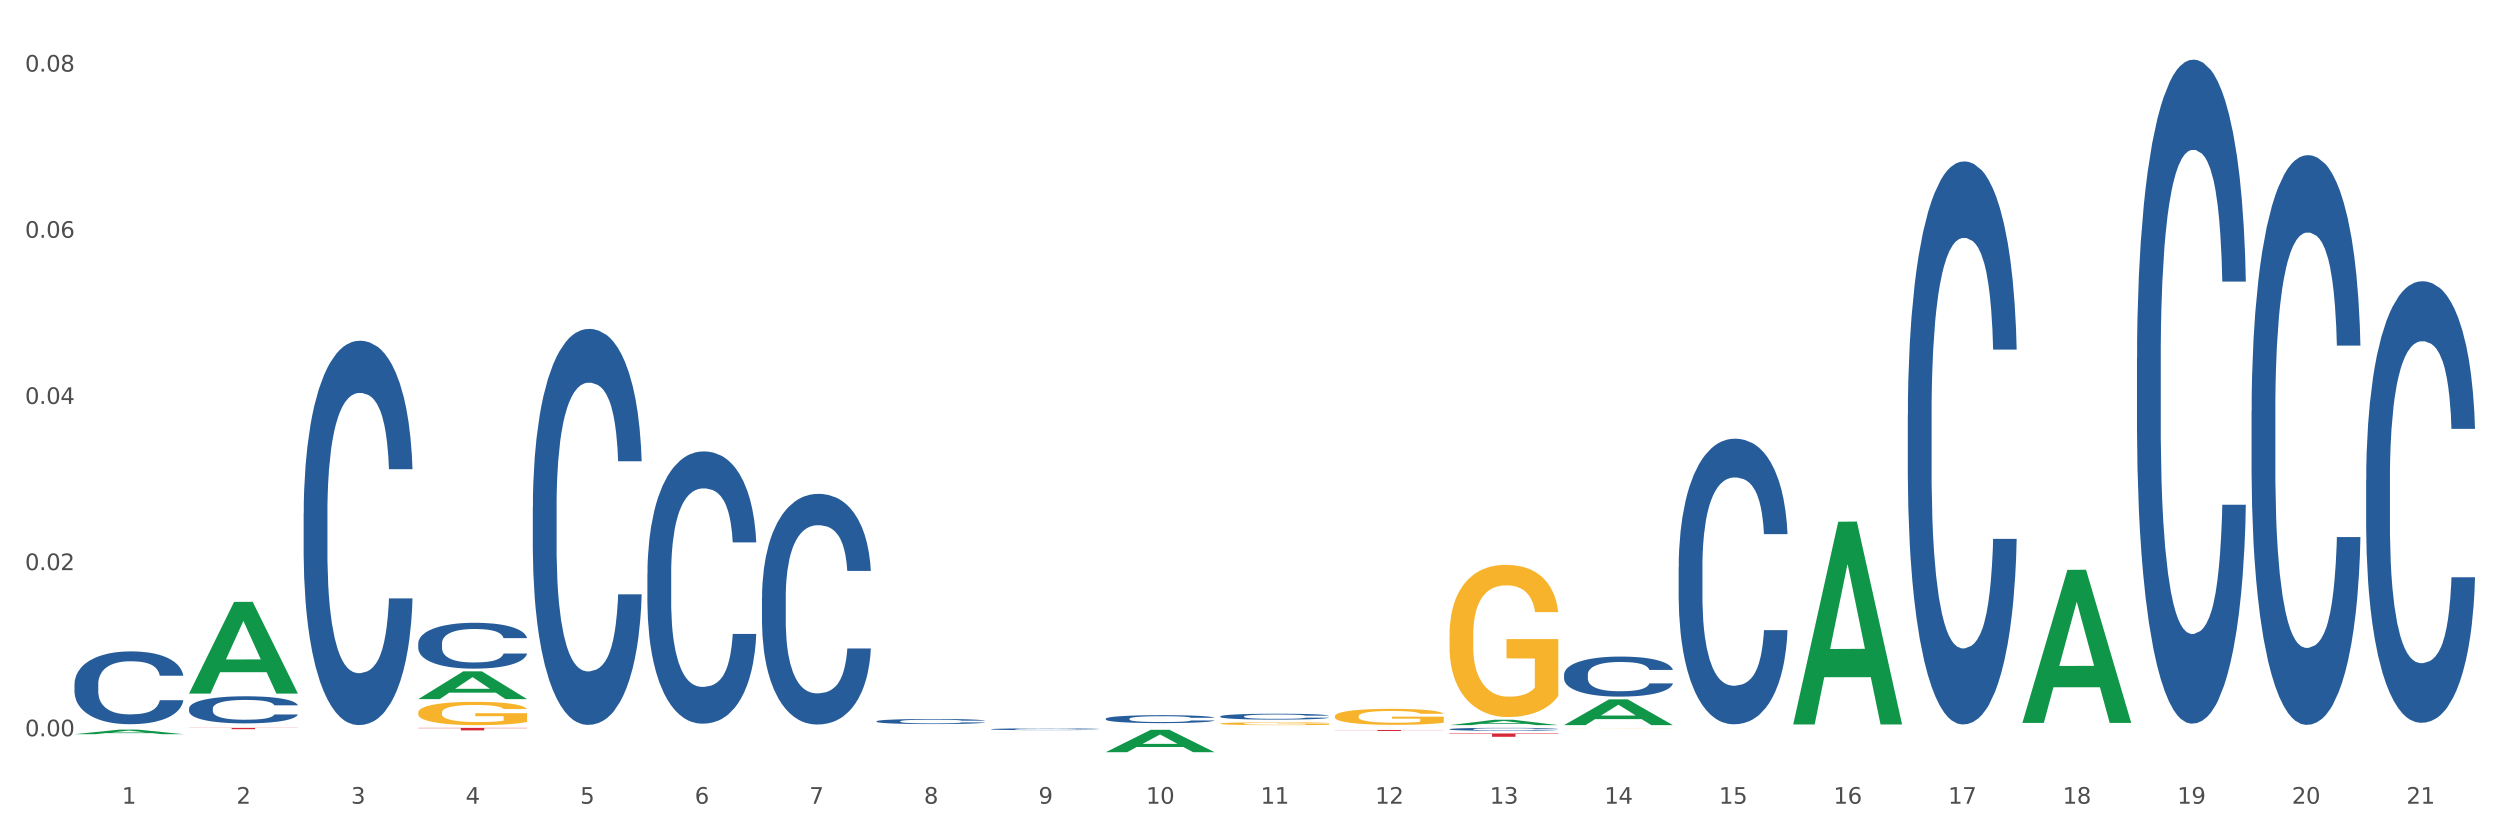 <?xml version="1.0" encoding="utf-8" standalone="no"?>
<!DOCTYPE svg PUBLIC "-//W3C//DTD SVG 1.1//EN"
  "http://www.w3.org/Graphics/SVG/1.1/DTD/svg11.dtd">
<svg xmlns:xlink="http://www.w3.org/1999/xlink" width="1080pt" height="360pt" viewBox="0 0 1080 360" xmlns="http://www.w3.org/2000/svg" version="1.1">
 <rect x="0" y="0" width="1080" height="360" fill="#333333" stroke="none"/>
 <defs>
  <style type="text/css">*{stroke-linejoin: round; stroke-linecap: butt}</style>
 </defs>
 <g id="figure_1">
  <g id="patch_1">
   <path d="M 0 360 
L 1080 360 
L 1080 0 
L 0 0 
z
" style="fill: #ffffff; stroke: #ffffff; stroke-linejoin: miter"/>
  </g>
  <g id="axes_1">
   <g id="matplotlib.axis_1">
    <g id="xtick_1">
     <g id="text_1">
      <!-- 1 -->
      <g style="fill: #4d4d4d" transform="translate(52.633 347.204) scale(0.096 -0.096)">
       <defs>
        <path id="DejaVuSans-31" d="M 794 531 
L 1825 531 
L 1825 4091 
L 703 3866 
L 703 4441 
L 1819 4666 
L 2450 4666 
L 2450 531 
L 3481 531 
L 3481 0 
L 794 0 
L 794 531 
z
" transform="scale(0.016)"/>
       </defs>
       <use xlink:href="#DejaVuSans-31"/>
      </g>
     </g>
    </g>
    <g id="xtick_2">
     <g id="text_2">
      <!-- 2 -->
      <g style="fill: #4d4d4d" transform="translate(102.133 347.204) scale(0.096 -0.096)">
       <defs>
        <path id="DejaVuSans-32" d="M 1228 531 
L 3431 531 
L 3431 0 
L 469 0 
L 469 531 
Q 828 903 1448 1529 
Q 2069 2156 2228 2338 
Q 2531 2678 2651 2914 
Q 2772 3150 2772 3378 
Q 2772 3750 2511 3984 
Q 2250 4219 1831 4219 
Q 1534 4219 1204 4116 
Q 875 4013 500 3803 
L 500 4441 
Q 881 4594 1212 4672 
Q 1544 4750 1819 4750 
Q 2544 4750 2975 4387 
Q 3406 4025 3406 3419 
Q 3406 3131 3298 2873 
Q 3191 2616 2906 2266 
Q 2828 2175 2409 1742 
Q 1991 1309 1228 531 
z
" transform="scale(0.016)"/>
       </defs>
       <use xlink:href="#DejaVuSans-32"/>
      </g>
     </g>
    </g>
    <g id="xtick_3">
     <g id="text_3">
      <!-- 3 -->
      <g style="fill: #4d4d4d" transform="translate(151.633 347.204) scale(0.096 -0.096)">
       <defs>
        <path id="DejaVuSans-33" d="M 2597 2516 
Q 3050 2419 3304 2112 
Q 3559 1806 3559 1356 
Q 3559 666 3084 287 
Q 2609 -91 1734 -91 
Q 1441 -91 1130 -33 
Q 819 25 488 141 
L 488 750 
Q 750 597 1062 519 
Q 1375 441 1716 441 
Q 2309 441 2620 675 
Q 2931 909 2931 1356 
Q 2931 1769 2642 2001 
Q 2353 2234 1838 2234 
L 1294 2234 
L 1294 2753 
L 1863 2753 
Q 2328 2753 2575 2939 
Q 2822 3125 2822 3475 
Q 2822 3834 2567 4026 
Q 2313 4219 1838 4219 
Q 1578 4219 1281 4162 
Q 984 4106 628 3988 
L 628 4550 
Q 988 4650 1302 4700 
Q 1616 4750 1894 4750 
Q 2613 4750 3031 4423 
Q 3450 4097 3450 3541 
Q 3450 3153 3228 2886 
Q 3006 2619 2597 2516 
z
" transform="scale(0.016)"/>
       </defs>
       <use xlink:href="#DejaVuSans-33"/>
      </g>
     </g>
    </g>
    <g id="xtick_4">
     <g id="text_4">
      <!-- 4 -->
      <g style="fill: #4d4d4d" transform="translate(201.133 347.204) scale(0.096 -0.096)">
       <defs>
        <path id="DejaVuSans-34" d="M 2419 4116 
L 825 1625 
L 2419 1625 
L 2419 4116 
z
M 2253 4666 
L 3047 4666 
L 3047 1625 
L 3713 1625 
L 3713 1100 
L 3047 1100 
L 3047 0 
L 2419 0 
L 2419 1100 
L 313 1100 
L 313 1709 
L 2253 4666 
z
" transform="scale(0.016)"/>
       </defs>
       <use xlink:href="#DejaVuSans-34"/>
      </g>
     </g>
    </g>
    <g id="xtick_5">
     <g id="text_5">
      <!-- 5 -->
      <g style="fill: #4d4d4d" transform="translate(250.633 347.204) scale(0.096 -0.096)">
       <defs>
        <path id="DejaVuSans-35" d="M 691 4666 
L 3169 4666 
L 3169 4134 
L 1269 4134 
L 1269 2991 
Q 1406 3038 1543 3061 
Q 1681 3084 1819 3084 
Q 2600 3084 3056 2656 
Q 3513 2228 3513 1497 
Q 3513 744 3044 326 
Q 2575 -91 1722 -91 
Q 1428 -91 1123 -41 
Q 819 9 494 109 
L 494 744 
Q 775 591 1075 516 
Q 1375 441 1709 441 
Q 2250 441 2565 725 
Q 2881 1009 2881 1497 
Q 2881 1984 2565 2268 
Q 2250 2553 1709 2553 
Q 1456 2553 1204 2497 
Q 953 2441 691 2322 
L 691 4666 
z
" transform="scale(0.016)"/>
       </defs>
       <use xlink:href="#DejaVuSans-35"/>
      </g>
     </g>
    </g>
    <g id="xtick_6">
     <g id="text_6">
      <!-- 6 -->
      <g style="fill: #4d4d4d" transform="translate(300.134 347.204) scale(0.096 -0.096)">
       <defs>
        <path id="DejaVuSans-36" d="M 2113 2584 
Q 1688 2584 1439 2293 
Q 1191 2003 1191 1497 
Q 1191 994 1439 701 
Q 1688 409 2113 409 
Q 2538 409 2786 701 
Q 3034 994 3034 1497 
Q 3034 2003 2786 2293 
Q 2538 2584 2113 2584 
z
M 3366 4563 
L 3366 3988 
Q 3128 4100 2886 4159 
Q 2644 4219 2406 4219 
Q 1781 4219 1451 3797 
Q 1122 3375 1075 2522 
Q 1259 2794 1537 2939 
Q 1816 3084 2150 3084 
Q 2853 3084 3261 2657 
Q 3669 2231 3669 1497 
Q 3669 778 3244 343 
Q 2819 -91 2113 -91 
Q 1303 -91 875 529 
Q 447 1150 447 2328 
Q 447 3434 972 4092 
Q 1497 4750 2381 4750 
Q 2619 4750 2861 4703 
Q 3103 4656 3366 4563 
z
" transform="scale(0.016)"/>
       </defs>
       <use xlink:href="#DejaVuSans-36"/>
      </g>
     </g>
    </g>
    <g id="xtick_7">
     <g id="text_7">
      <!-- 7 -->
      <g style="fill: #4d4d4d" transform="translate(349.634 347.204) scale(0.096 -0.096)">
       <defs>
        <path id="DejaVuSans-37" d="M 525 4666 
L 3525 4666 
L 3525 4397 
L 1831 0 
L 1172 0 
L 2766 4134 
L 525 4134 
L 525 4666 
z
" transform="scale(0.016)"/>
       </defs>
       <use xlink:href="#DejaVuSans-37"/>
      </g>
     </g>
    </g>
    <g id="xtick_8">
     <g id="text_8">
      <!-- 8 -->
      <g style="fill: #4d4d4d" transform="translate(399.134 347.204) scale(0.096 -0.096)">
       <defs>
        <path id="DejaVuSans-38" d="M 2034 2216 
Q 1584 2216 1326 1975 
Q 1069 1734 1069 1313 
Q 1069 891 1326 650 
Q 1584 409 2034 409 
Q 2484 409 2743 651 
Q 3003 894 3003 1313 
Q 3003 1734 2745 1975 
Q 2488 2216 2034 2216 
z
M 1403 2484 
Q 997 2584 770 2862 
Q 544 3141 544 3541 
Q 544 4100 942 4425 
Q 1341 4750 2034 4750 
Q 2731 4750 3128 4425 
Q 3525 4100 3525 3541 
Q 3525 3141 3298 2862 
Q 3072 2584 2669 2484 
Q 3125 2378 3379 2068 
Q 3634 1759 3634 1313 
Q 3634 634 3220 271 
Q 2806 -91 2034 -91 
Q 1263 -91 848 271 
Q 434 634 434 1313 
Q 434 1759 690 2068 
Q 947 2378 1403 2484 
z
M 1172 3481 
Q 1172 3119 1398 2916 
Q 1625 2713 2034 2713 
Q 2441 2713 2670 2916 
Q 2900 3119 2900 3481 
Q 2900 3844 2670 4047 
Q 2441 4250 2034 4250 
Q 1625 4250 1398 4047 
Q 1172 3844 1172 3481 
z
" transform="scale(0.016)"/>
       </defs>
       <use xlink:href="#DejaVuSans-38"/>
      </g>
     </g>
    </g>
    <g id="xtick_9">
     <g id="text_9">
      <!-- 9 -->
      <g style="fill: #4d4d4d" transform="translate(448.634 347.204) scale(0.096 -0.096)">
       <defs>
        <path id="DejaVuSans-39" d="M 703 97 
L 703 672 
Q 941 559 1184 500 
Q 1428 441 1663 441 
Q 2288 441 2617 861 
Q 2947 1281 2994 2138 
Q 2813 1869 2534 1725 
Q 2256 1581 1919 1581 
Q 1219 1581 811 2004 
Q 403 2428 403 3163 
Q 403 3881 828 4315 
Q 1253 4750 1959 4750 
Q 2769 4750 3195 4129 
Q 3622 3509 3622 2328 
Q 3622 1225 3098 567 
Q 2575 -91 1691 -91 
Q 1453 -91 1209 -44 
Q 966 3 703 97 
z
M 1959 2075 
Q 2384 2075 2632 2365 
Q 2881 2656 2881 3163 
Q 2881 3666 2632 3958 
Q 2384 4250 1959 4250 
Q 1534 4250 1286 3958 
Q 1038 3666 1038 3163 
Q 1038 2656 1286 2365 
Q 1534 2075 1959 2075 
z
" transform="scale(0.016)"/>
       </defs>
       <use xlink:href="#DejaVuSans-39"/>
      </g>
     </g>
    </g>
    <g id="xtick_10">
     <g id="text_10">
      <!-- 10 -->
      <g style="fill: #4d4d4d" transform="translate(495.079 347.204) scale(0.096 -0.096)">
       <defs>
        <path id="DejaVuSans-30" d="M 2034 4250 
Q 1547 4250 1301 3770 
Q 1056 3291 1056 2328 
Q 1056 1369 1301 889 
Q 1547 409 2034 409 
Q 2525 409 2770 889 
Q 3016 1369 3016 2328 
Q 3016 3291 2770 3770 
Q 2525 4250 2034 4250 
z
M 2034 4750 
Q 2819 4750 3233 4129 
Q 3647 3509 3647 2328 
Q 3647 1150 3233 529 
Q 2819 -91 2034 -91 
Q 1250 -91 836 529 
Q 422 1150 422 2328 
Q 422 3509 836 4129 
Q 1250 4750 2034 4750 
z
" transform="scale(0.016)"/>
       </defs>
       <use xlink:href="#DejaVuSans-31"/>
       <use xlink:href="#DejaVuSans-30" transform="translate(63.623 0)"/>
      </g>
     </g>
    </g>
    <g id="xtick_11">
     <g id="text_11">
      <!-- 11 -->
      <g style="fill: #4d4d4d" transform="translate(544.58 347.204) scale(0.096 -0.096)">
       <use xlink:href="#DejaVuSans-31"/>
       <use xlink:href="#DejaVuSans-31" transform="translate(63.623 0)"/>
      </g>
     </g>
    </g>
    <g id="xtick_12">
     <g id="text_12">
      <!-- 12 -->
      <g style="fill: #4d4d4d" transform="translate(594.08 347.204) scale(0.096 -0.096)">
       <use xlink:href="#DejaVuSans-31"/>
       <use xlink:href="#DejaVuSans-32" transform="translate(63.623 0)"/>
      </g>
     </g>
    </g>
    <g id="xtick_13">
     <g id="text_13">
      <!-- 13 -->
      <g style="fill: #4d4d4d" transform="translate(643.58 347.204) scale(0.096 -0.096)">
       <use xlink:href="#DejaVuSans-31"/>
       <use xlink:href="#DejaVuSans-33" transform="translate(63.623 0)"/>
      </g>
     </g>
    </g>
    <g id="xtick_14">
     <g id="text_14">
      <!-- 14 -->
      <g style="fill: #4d4d4d" transform="translate(693.08 347.204) scale(0.096 -0.096)">
       <use xlink:href="#DejaVuSans-31"/>
       <use xlink:href="#DejaVuSans-34" transform="translate(63.623 0)"/>
      </g>
     </g>
    </g>
    <g id="xtick_15">
     <g id="text_15">
      <!-- 15 -->
      <g style="fill: #4d4d4d" transform="translate(742.58 347.204) scale(0.096 -0.096)">
       <use xlink:href="#DejaVuSans-31"/>
       <use xlink:href="#DejaVuSans-35" transform="translate(63.623 0)"/>
      </g>
     </g>
    </g>
    <g id="xtick_16">
     <g id="text_16">
      <!-- 16 -->
      <g style="fill: #4d4d4d" transform="translate(792.08 347.204) scale(0.096 -0.096)">
       <use xlink:href="#DejaVuSans-31"/>
       <use xlink:href="#DejaVuSans-36" transform="translate(63.623 0)"/>
      </g>
     </g>
    </g>
    <g id="xtick_17">
     <g id="text_17">
      <!-- 17 -->
      <g style="fill: #4d4d4d" transform="translate(841.58 347.204) scale(0.096 -0.096)">
       <use xlink:href="#DejaVuSans-31"/>
       <use xlink:href="#DejaVuSans-37" transform="translate(63.623 0)"/>
      </g>
     </g>
    </g>
    <g id="xtick_18">
     <g id="text_18">
      <!-- 18 -->
      <g style="fill: #4d4d4d" transform="translate(891.08 347.204) scale(0.096 -0.096)">
       <use xlink:href="#DejaVuSans-31"/>
       <use xlink:href="#DejaVuSans-38" transform="translate(63.623 0)"/>
      </g>
     </g>
    </g>
    <g id="xtick_19">
     <g id="text_19">
      <!-- 19 -->
      <g style="fill: #4d4d4d" transform="translate(940.58 347.204) scale(0.096 -0.096)">
       <use xlink:href="#DejaVuSans-31"/>
       <use xlink:href="#DejaVuSans-39" transform="translate(63.623 0)"/>
      </g>
     </g>
    </g>
    <g id="xtick_20">
     <g id="text_20">
      <!-- 20 -->
      <g style="fill: #4d4d4d" transform="translate(990.08 347.204) scale(0.096 -0.096)">
       <use xlink:href="#DejaVuSans-32"/>
       <use xlink:href="#DejaVuSans-30" transform="translate(63.623 0)"/>
      </g>
     </g>
    </g>
    <g id="xtick_21">
     <g id="text_21">
      <!-- 21 -->
      <g style="fill: #4d4d4d" transform="translate(1039.58 347.204) scale(0.096 -0.096)">
       <use xlink:href="#DejaVuSans-32"/>
       <use xlink:href="#DejaVuSans-31" transform="translate(63.623 0)"/>
      </g>
     </g>
    </g>
    <g id="xtick_22"/>
    <g id="xtick_23"/>
    <g id="xtick_24"/>
    <g id="xtick_25"/>
    <g id="xtick_26"/>
    <g id="xtick_27"/>
    <g id="xtick_28"/>
    <g id="xtick_29"/>
    <g id="xtick_30"/>
    <g id="xtick_31"/>
    <g id="xtick_32"/>
    <g id="xtick_33"/>
    <g id="xtick_34"/>
    <g id="xtick_35"/>
    <g id="xtick_36"/>
    <g id="xtick_37"/>
    <g id="xtick_38"/>
    <g id="xtick_39"/>
    <g id="xtick_40"/>
    <g id="xtick_41"/>
   </g>
   <g id="matplotlib.axis_2">
    <g id="ytick_1">
     <g id="text_22">
      <!-- 0.00 -->
      <g style="fill: #4d4d4d" transform="translate(10.8 318.072) scale(0.096 -0.096)">
       <defs>
        <path id="DejaVuSans-2e" d="M 684 794 
L 1344 794 
L 1344 0 
L 684 0 
L 684 794 
z
" transform="scale(0.016)"/>
       </defs>
       <use xlink:href="#DejaVuSans-30"/>
       <use xlink:href="#DejaVuSans-2e" transform="translate(63.623 0)"/>
       <use xlink:href="#DejaVuSans-30" transform="translate(95.41 0)"/>
       <use xlink:href="#DejaVuSans-30" transform="translate(159.033 0)"/>
      </g>
     </g>
    </g>
    <g id="ytick_2">
     <g id="text_23">
      <!-- 0.02 -->
      <g style="fill: #4d4d4d" transform="translate(10.8 246.288) scale(0.096 -0.096)">
       <use xlink:href="#DejaVuSans-30"/>
       <use xlink:href="#DejaVuSans-2e" transform="translate(63.623 0)"/>
       <use xlink:href="#DejaVuSans-30" transform="translate(95.41 0)"/>
       <use xlink:href="#DejaVuSans-32" transform="translate(159.033 0)"/>
      </g>
     </g>
    </g>
    <g id="ytick_3">
     <g id="text_24">
      <!-- 0.04 -->
      <g style="fill: #4d4d4d" transform="translate(10.8 174.504) scale(0.096 -0.096)">
       <use xlink:href="#DejaVuSans-30"/>
       <use xlink:href="#DejaVuSans-2e" transform="translate(63.623 0)"/>
       <use xlink:href="#DejaVuSans-30" transform="translate(95.41 0)"/>
       <use xlink:href="#DejaVuSans-34" transform="translate(159.033 0)"/>
      </g>
     </g>
    </g>
    <g id="ytick_4">
     <g id="text_25">
      <!-- 0.06 -->
      <g style="fill: #4d4d4d" transform="translate(10.8 102.72) scale(0.096 -0.096)">
       <use xlink:href="#DejaVuSans-30"/>
       <use xlink:href="#DejaVuSans-2e" transform="translate(63.623 0)"/>
       <use xlink:href="#DejaVuSans-30" transform="translate(95.41 0)"/>
       <use xlink:href="#DejaVuSans-36" transform="translate(159.033 0)"/>
      </g>
     </g>
    </g>
    <g id="ytick_5">
     <g id="text_26">
      <!-- 0.08 -->
      <g style="fill: #4d4d4d" transform="translate(10.8 30.936) scale(0.096 -0.096)">
       <use xlink:href="#DejaVuSans-30"/>
       <use xlink:href="#DejaVuSans-2e" transform="translate(63.623 0)"/>
       <use xlink:href="#DejaVuSans-30" transform="translate(95.41 0)"/>
       <use xlink:href="#DejaVuSans-38" transform="translate(159.033 0)"/>
      </g>
     </g>
    </g>
    <g id="ytick_6"/>
    <g id="ytick_7"/>
    <g id="ytick_8"/>
    <g id="ytick_9"/>
   </g>
   <g id="PolyCollection_1">
    <path d="M 32.175 317.162 
L 32.223 317.16 
L 51.615 315.199 
L 59.663 315.197 
L 79.2 317.166 
L 69.892 317.166 
L 65.674 316.707 
L 45.652 316.707 
L 45.507 316.715 
L 41.435 317.166 
L 32.175 317.166 
L 32.175 317.162 
L 48.173 316.434 
L 63.153 316.432 
L 55.736 315.617 
L 55.639 315.613 
L 55.542 315.619 
L 48.125 316.432 
L 48.173 316.434 
L 32.175 317.162 
z
" clip-path="url(#p1bb337365f)" style="fill: #109648"/>
    <path d="M 180.675 314.425 
L 227.7 314.425 
L 227.7 314.577 
L 209.202 314.578 
L 209.202 315.523 
L 199.062 315.523 
L 199.062 314.578 
L 180.675 314.577 
L 180.675 314.426 
L 180.675 314.425 
z
" clip-path="url(#p1bb337365f)" style="fill: #d62839"/>
    <path d="M 81.675 314.425 
L 128.7 314.425 
L 128.7 314.505 
L 110.202 314.506 
L 110.202 315.003 
L 100.062 315.003 
L 100.062 314.506 
L 81.675 314.505 
L 81.675 314.425 
L 81.675 314.425 
z
" clip-path="url(#p1bb337365f)" style="fill: #d62839"/>
    <path d="M 675.675 314.879 
L 675.731 314.879 
L 675.731 314.877 
L 675.842 314.876 
L 676.397 314.872 
L 677.23 314.869 
L 677.84 314.868 
L 678.451 314.866 
L 679.173 314.865 
L 680.061 314.864 
L 681.671 314.862 
L 682.67 314.861 
L 683.892 314.86 
L 686.113 314.858 
L 687.723 314.857 
L 689.388 314.857 
L 692.109 314.856 
L 693.885 314.856 
L 695.773 314.855 
L 698.049 314.855 
L 699.77 314.855 
L 703.546 314.855 
L 706.766 314.856 
L 708.32 314.856 
L 710.319 314.856 
L 711.374 314.857 
L 713.095 314.858 
L 714.872 314.859 
L 716.093 314.859 
L 717.925 314.861 
L 719.313 314.863 
L 720.59 314.865 
L 721.256 314.866 
L 721.756 314.867 
L 722.2 314.869 
L 722.644 314.871 
L 712.651 314.871 
L 712.262 314.869 
L 711.652 314.868 
L 710.763 314.866 
L 709.986 314.865 
L 708.654 314.864 
L 707.432 314.864 
L 706.155 314.863 
L 704.601 314.862 
L 703.379 314.862 
L 701.658 314.862 
L 698.271 314.862 
L 695.995 314.862 
L 694.441 314.863 
L 693.441 314.863 
L 692.553 314.864 
L 691.554 314.865 
L 690.388 314.866 
L 689.555 314.866 
L 688.722 314.868 
L 688.056 314.869 
L 687.445 314.87 
L 686.945 314.871 
L 686.557 314.873 
L 686.224 314.875 
L 685.946 314.878 
L 685.946 314.884 
L 686.057 314.886 
L 686.335 314.888 
L 686.668 314.889 
L 687.223 314.891 
L 687.723 314.892 
L 688.667 314.894 
L 689.721 314.895 
L 690.554 314.896 
L 691.387 314.897 
L 692.831 314.898 
L 694.441 314.899 
L 695.829 314.899 
L 697.716 314.9 
L 698.993 314.9 
L 700.104 314.9 
L 702.824 314.9 
L 704.767 314.9 
L 706.932 314.9 
L 708.598 314.899 
L 709.986 314.899 
L 711.541 314.898 
L 712.54 314.897 
L 712.54 314.887 
L 700.326 314.887 
L 700.326 314.88 
L 722.7 314.88 
L 722.7 314.9 
L 721.756 314.901 
L 720.701 314.902 
L 719.591 314.902 
L 717.925 314.903 
L 715.927 314.904 
L 714.15 314.905 
L 712.262 314.906 
L 710.042 314.906 
L 707.155 314.907 
L 705.378 314.907 
L 703.157 314.907 
L 700.548 314.907 
L 698.271 314.907 
L 696.051 314.907 
L 693.719 314.906 
L 691.443 314.906 
L 689.721 314.905 
L 688 314.904 
L 686.168 314.903 
L 684.725 314.902 
L 683.614 314.901 
L 682.393 314.9 
L 681.06 314.899 
L 680.061 314.898 
L 679.173 314.896 
L 678.229 314.895 
L 677.563 314.893 
L 676.896 314.891 
L 676.508 314.89 
L 676.064 314.888 
L 675.731 314.885 
L 675.675 314.879 
z
" clip-path="url(#p1bb337365f)" style="fill: #f7b32b"/>
    <path d="M 626.175 274.4 
L 626.231 274.34 
L 626.231 272.178 
L 626.342 270.317 
L 626.897 265.813 
L 627.73 262.09 
L 628.34 260.108 
L 628.951 258.487 
L 629.673 256.865 
L 630.561 255.184 
L 632.171 252.722 
L 633.17 251.461 
L 634.392 250.14 
L 636.613 248.218 
L 638.223 247.137 
L 639.888 246.236 
L 642.609 245.155 
L 644.385 244.675 
L 646.273 244.315 
L 648.549 244.074 
L 650.27 244.014 
L 654.046 244.195 
L 657.266 244.735 
L 658.82 245.155 
L 660.819 245.876 
L 661.874 246.356 
L 663.595 247.317 
L 665.372 248.578 
L 666.593 249.659 
L 668.425 251.701 
L 669.813 253.743 
L 671.09 256.265 
L 671.756 258.006 
L 672.256 259.628 
L 672.7 261.489 
L 673.144 264.432 
L 663.151 264.432 
L 662.762 262.33 
L 662.152 260.348 
L 661.263 258.427 
L 660.486 257.226 
L 659.154 255.724 
L 657.932 254.764 
L 656.655 254.043 
L 655.101 253.442 
L 653.879 253.142 
L 652.158 252.902 
L 648.771 252.962 
L 646.495 253.442 
L 644.941 254.043 
L 643.941 254.583 
L 643.053 255.184 
L 642.054 256.025 
L 640.888 257.286 
L 640.055 258.427 
L 639.222 259.868 
L 638.556 261.309 
L 637.945 262.99 
L 637.445 264.792 
L 637.057 266.654 
L 636.724 268.936 
L 636.446 272.719 
L 636.446 280.946 
L 636.557 282.807 
L 636.835 285.269 
L 637.168 287.131 
L 637.723 289.353 
L 638.223 290.854 
L 639.167 293.016 
L 640.221 294.817 
L 641.054 295.958 
L 641.887 296.919 
L 643.331 298.24 
L 644.941 299.321 
L 646.329 299.982 
L 648.216 300.582 
L 649.493 300.823 
L 650.604 300.943 
L 653.324 300.943 
L 655.267 300.763 
L 657.432 300.342 
L 659.098 299.802 
L 660.486 299.141 
L 662.041 298.06 
L 663.04 297.039 
L 663.04 284.489 
L 650.826 284.429 
L 650.826 276.082 
L 673.2 276.082 
L 673.2 300.582 
L 672.256 301.843 
L 671.201 302.984 
L 670.091 304.005 
L 668.425 305.266 
L 666.427 306.467 
L 664.65 307.308 
L 662.762 308.029 
L 660.542 308.689 
L 657.655 309.29 
L 655.878 309.53 
L 653.657 309.71 
L 651.048 309.77 
L 648.771 309.65 
L 646.551 309.35 
L 644.219 308.809 
L 641.943 308.029 
L 640.221 307.248 
L 638.5 306.287 
L 636.668 305.026 
L 635.225 303.825 
L 634.114 302.744 
L 632.893 301.363 
L 631.56 299.561 
L 630.561 297.94 
L 629.673 296.259 
L 628.729 294.097 
L 628.063 292.235 
L 627.396 289.893 
L 627.008 288.152 
L 626.564 285.45 
L 626.231 281.666 
L 626.175 274.4 
z
" clip-path="url(#p1bb337365f)" style="fill: #f7b32b"/>
    <path d="M 576.675 309.417 
L 576.731 309.41 
L 576.731 309.183 
L 576.842 308.987 
L 577.397 308.512 
L 578.23 308.12 
L 578.84 307.911 
L 579.451 307.74 
L 580.173 307.57 
L 581.061 307.393 
L 582.671 307.133 
L 583.67 307 
L 584.892 306.861 
L 587.113 306.659 
L 588.723 306.545 
L 590.388 306.45 
L 593.109 306.336 
L 594.885 306.286 
L 596.773 306.248 
L 599.049 306.222 
L 600.77 306.216 
L 604.546 306.235 
L 607.766 306.292 
L 609.32 306.336 
L 611.319 306.412 
L 612.374 306.463 
L 614.095 306.564 
L 615.872 306.697 
L 617.093 306.811 
L 618.925 307.026 
L 620.313 307.241 
L 621.59 307.506 
L 622.256 307.69 
L 622.756 307.861 
L 623.2 308.057 
L 623.644 308.367 
L 613.651 308.367 
L 613.262 308.145 
L 612.652 307.937 
L 611.763 307.734 
L 610.986 307.608 
L 609.654 307.45 
L 608.432 307.348 
L 607.155 307.272 
L 605.601 307.209 
L 604.379 307.178 
L 602.658 307.152 
L 599.271 307.159 
L 596.995 307.209 
L 595.441 307.272 
L 594.441 307.329 
L 593.553 307.393 
L 592.554 307.481 
L 591.388 307.614 
L 590.555 307.734 
L 589.722 307.886 
L 589.056 308.038 
L 588.445 308.215 
L 587.945 308.405 
L 587.557 308.601 
L 587.224 308.841 
L 586.946 309.24 
L 586.946 310.106 
L 587.057 310.302 
L 587.335 310.562 
L 587.668 310.758 
L 588.223 310.992 
L 588.723 311.15 
L 589.667 311.378 
L 590.721 311.567 
L 591.554 311.687 
L 592.387 311.789 
L 593.831 311.928 
L 595.441 312.042 
L 596.829 312.111 
L 598.716 312.174 
L 599.993 312.2 
L 601.104 312.212 
L 603.824 312.212 
L 605.767 312.193 
L 607.932 312.149 
L 609.598 312.092 
L 610.986 312.023 
L 612.541 311.909 
L 613.54 311.801 
L 613.54 310.479 
L 601.326 310.473 
L 601.326 309.594 
L 623.7 309.594 
L 623.7 312.174 
L 622.756 312.307 
L 621.701 312.427 
L 620.591 312.535 
L 618.925 312.668 
L 616.927 312.794 
L 615.15 312.883 
L 613.262 312.959 
L 611.042 313.028 
L 608.155 313.092 
L 606.378 313.117 
L 604.157 313.136 
L 601.548 313.142 
L 599.271 313.13 
L 597.051 313.098 
L 594.719 313.041 
L 592.443 312.959 
L 590.721 312.877 
L 589 312.775 
L 587.168 312.643 
L 585.725 312.516 
L 584.614 312.402 
L 583.393 312.257 
L 582.06 312.067 
L 581.061 311.896 
L 580.173 311.719 
L 579.229 311.491 
L 578.563 311.295 
L 577.896 311.049 
L 577.508 310.865 
L 577.064 310.581 
L 576.731 310.182 
L 576.675 309.417 
z
" clip-path="url(#p1bb337365f)" style="fill: #f7b32b"/>
    <path d="M 527.175 312.604 
L 527.231 312.603 
L 527.231 312.562 
L 527.342 312.527 
L 527.897 312.442 
L 528.73 312.372 
L 529.34 312.334 
L 529.951 312.304 
L 530.673 312.273 
L 531.561 312.242 
L 533.171 312.195 
L 534.17 312.171 
L 535.392 312.147 
L 537.613 312.11 
L 539.223 312.09 
L 540.888 312.073 
L 543.609 312.053 
L 545.385 312.044 
L 547.273 312.037 
L 549.549 312.032 
L 551.27 312.031 
L 555.046 312.035 
L 558.266 312.045 
L 559.82 312.053 
L 561.819 312.066 
L 562.874 312.075 
L 564.595 312.093 
L 566.372 312.117 
L 567.593 312.138 
L 569.425 312.176 
L 570.813 312.214 
L 572.09 312.262 
L 572.756 312.295 
L 573.256 312.325 
L 573.7 312.36 
L 574.144 312.416 
L 564.151 312.416 
L 563.762 312.376 
L 563.152 312.339 
L 562.263 312.303 
L 561.486 312.28 
L 560.154 312.252 
L 558.932 312.234 
L 557.655 312.22 
L 556.101 312.209 
L 554.879 312.203 
L 553.158 312.199 
L 549.771 312.2 
L 547.495 312.209 
L 545.941 312.22 
L 544.941 312.23 
L 544.053 312.242 
L 543.054 312.257 
L 541.888 312.281 
L 541.055 312.303 
L 540.222 312.33 
L 539.556 312.357 
L 538.945 312.389 
L 538.445 312.423 
L 538.057 312.458 
L 537.724 312.501 
L 537.446 312.572 
L 537.446 312.727 
L 537.557 312.762 
L 537.835 312.808 
L 538.168 312.843 
L 538.723 312.885 
L 539.223 312.914 
L 540.167 312.954 
L 541.221 312.988 
L 542.054 313.01 
L 542.887 313.028 
L 544.331 313.053 
L 545.941 313.073 
L 547.329 313.086 
L 549.216 313.097 
L 550.493 313.101 
L 551.604 313.104 
L 554.324 313.104 
L 556.267 313.1 
L 558.432 313.092 
L 560.098 313.082 
L 561.486 313.07 
L 563.041 313.049 
L 564.04 313.03 
L 564.04 312.794 
L 551.826 312.793 
L 551.826 312.635 
L 574.2 312.635 
L 574.2 313.097 
L 573.256 313.121 
L 572.201 313.142 
L 571.091 313.161 
L 569.425 313.185 
L 567.427 313.208 
L 565.65 313.224 
L 563.762 313.237 
L 561.542 313.25 
L 558.655 313.261 
L 556.878 313.265 
L 554.657 313.269 
L 552.048 313.27 
L 549.771 313.268 
L 547.551 313.262 
L 545.219 313.252 
L 542.943 313.237 
L 541.221 313.222 
L 539.5 313.204 
L 537.668 313.181 
L 536.225 313.158 
L 535.114 313.138 
L 533.893 313.112 
L 532.56 313.078 
L 531.561 313.047 
L 530.673 313.015 
L 529.729 312.975 
L 529.063 312.94 
L 528.396 312.896 
L 528.008 312.863 
L 527.564 312.812 
L 527.231 312.741 
L 527.175 312.604 
z
" clip-path="url(#p1bb337365f)" style="fill: #f7b32b"/>
    <path d="M 180.675 307.849 
L 180.731 307.84 
L 180.731 307.509 
L 180.842 307.223 
L 181.397 306.533 
L 182.23 305.963 
L 182.84 305.659 
L 183.451 305.41 
L 184.173 305.162 
L 185.061 304.904 
L 186.671 304.527 
L 187.67 304.334 
L 188.892 304.131 
L 191.113 303.837 
L 192.723 303.671 
L 194.388 303.533 
L 197.109 303.367 
L 198.885 303.294 
L 200.773 303.238 
L 203.049 303.201 
L 204.77 303.192 
L 208.546 303.22 
L 211.766 303.303 
L 213.32 303.367 
L 215.319 303.478 
L 216.374 303.551 
L 218.095 303.698 
L 219.872 303.892 
L 221.093 304.057 
L 222.925 304.37 
L 224.313 304.683 
L 225.59 305.07 
L 226.256 305.337 
L 226.756 305.585 
L 227.2 305.87 
L 227.644 306.321 
L 217.651 306.321 
L 217.262 305.999 
L 216.652 305.696 
L 215.763 305.401 
L 214.986 305.217 
L 213.654 304.987 
L 212.432 304.84 
L 211.155 304.729 
L 209.601 304.637 
L 208.379 304.591 
L 206.658 304.554 
L 203.271 304.564 
L 200.995 304.637 
L 199.441 304.729 
L 198.441 304.812 
L 197.553 304.904 
L 196.554 305.033 
L 195.388 305.226 
L 194.555 305.401 
L 193.722 305.622 
L 193.056 305.843 
L 192.445 306.101 
L 191.945 306.377 
L 191.557 306.662 
L 191.224 307.012 
L 190.946 307.592 
L 190.946 308.852 
L 191.057 309.138 
L 191.335 309.515 
L 191.668 309.8 
L 192.223 310.141 
L 192.723 310.371 
L 193.667 310.702 
L 194.721 310.978 
L 195.554 311.153 
L 196.387 311.3 
L 197.831 311.503 
L 199.441 311.669 
L 200.829 311.77 
L 202.716 311.862 
L 203.993 311.899 
L 205.104 311.917 
L 207.824 311.917 
L 209.767 311.89 
L 211.932 311.825 
L 213.598 311.742 
L 214.986 311.641 
L 216.541 311.475 
L 217.54 311.319 
L 217.54 309.395 
L 205.326 309.386 
L 205.326 308.107 
L 227.7 308.107 
L 227.7 311.862 
L 226.756 312.055 
L 225.701 312.23 
L 224.591 312.386 
L 222.925 312.58 
L 220.927 312.764 
L 219.15 312.893 
L 217.262 313.003 
L 215.042 313.104 
L 212.155 313.196 
L 210.378 313.233 
L 208.157 313.261 
L 205.548 313.27 
L 203.271 313.252 
L 201.051 313.206 
L 198.719 313.123 
L 196.443 313.003 
L 194.721 312.883 
L 193 312.736 
L 191.168 312.543 
L 189.725 312.359 
L 188.614 312.193 
L 187.393 311.982 
L 186.06 311.705 
L 185.061 311.457 
L 184.173 311.199 
L 183.229 310.868 
L 182.563 310.583 
L 181.896 310.224 
L 181.508 309.957 
L 181.064 309.543 
L 180.731 308.963 
L 180.675 307.849 
z
" clip-path="url(#p1bb337365f)" style="fill: #f7b32b"/>
    <path d="M 32.175 295.535 
L 32.231 295.506 
L 32.231 294.702 
L 32.397 293.61 
L 33.009 291.6 
L 33.787 290.077 
L 35.121 288.296 
L 35.844 287.549 
L 36.789 286.716 
L 38.734 285.366 
L 40.957 284.217 
L 42.514 283.585 
L 43.681 283.183 
L 46.294 282.464 
L 47.794 282.148 
L 49.351 281.89 
L 50.685 281.718 
L 52.908 281.516 
L 54.687 281.43 
L 56.744 281.402 
L 58.467 281.43 
L 60.746 281.545 
L 64.081 281.89 
L 65.359 282.091 
L 67.082 282.436 
L 68.861 282.895 
L 70.306 283.355 
L 71.974 284.016 
L 73.697 284.877 
L 75.365 285.969 
L 76.532 286.975 
L 77.477 288.037 
L 78.311 289.33 
L 78.922 290.738 
L 79.2 291.916 
L 69.028 291.916 
L 68.75 290.853 
L 68.194 289.704 
L 67.638 288.928 
L 67.027 288.296 
L 66.082 287.578 
L 65.248 287.118 
L 63.859 286.572 
L 62.58 286.228 
L 61.524 286.027 
L 60.245 285.854 
L 57.522 285.682 
L 55.576 285.682 
L 54.353 285.739 
L 52.853 285.883 
L 51.574 286.084 
L 50.073 286.429 
L 48.906 286.802 
L 47.739 287.291 
L 47.072 287.635 
L 46.071 288.267 
L 45.404 288.784 
L 44.515 289.675 
L 44.015 290.307 
L 43.125 291.944 
L 42.736 293.151 
L 42.569 293.984 
L 42.458 294.903 
L 42.458 299.384 
L 42.792 301.395 
L 43.07 302.257 
L 43.514 303.234 
L 44.348 304.498 
L 45.571 305.733 
L 46.849 306.624 
L 47.906 307.169 
L 48.906 307.572 
L 49.907 307.888 
L 51.13 308.175 
L 52.13 308.347 
L 53.631 308.52 
L 55.41 308.606 
L 56.799 308.606 
L 59.634 308.462 
L 60.913 308.318 
L 62.135 308.117 
L 63.469 307.801 
L 64.526 307.457 
L 65.137 307.198 
L 66.138 306.652 
L 66.916 306.078 
L 67.583 305.417 
L 68.027 304.843 
L 68.528 303.981 
L 68.917 303.004 
L 69.028 302.487 
L 79.2 302.487 
L 78.978 303.521 
L 78.589 304.527 
L 77.81 305.877 
L 77.199 306.652 
L 76.254 307.6 
L 75.253 308.405 
L 73.864 309.295 
L 72.585 309.956 
L 71.251 310.53 
L 69.806 311.048 
L 67.194 311.766 
L 66.249 311.967 
L 64.248 312.312 
L 62.691 312.513 
L 60.412 312.714 
L 58.078 312.829 
L 55.632 312.857 
L 53.464 312.8 
L 51.074 312.628 
L 49.573 312.455 
L 47.906 312.197 
L 45.96 311.794 
L 44.126 311.306 
L 42.403 310.732 
L 40.791 310.071 
L 39.29 309.324 
L 37.344 308.089 
L 35.899 306.882 
L 34.843 305.762 
L 34.12 304.814 
L 33.398 303.607 
L 33.009 302.774 
L 32.397 300.763 
L 32.175 298.896 
L 32.175 295.535 
z
" clip-path="url(#p1bb337365f)" style="fill: #255c99"/>
    <path d="M 81.675 306.053 
L 81.731 306.042 
L 81.731 305.743 
L 81.897 305.336 
L 82.509 304.588 
L 83.287 304.021 
L 84.621 303.358 
L 85.344 303.08 
L 86.289 302.77 
L 88.234 302.267 
L 90.457 301.84 
L 92.014 301.604 
L 93.181 301.455 
L 95.794 301.187 
L 97.294 301.07 
L 98.851 300.974 
L 100.185 300.909 
L 102.408 300.835 
L 104.187 300.802 
L 106.244 300.792 
L 107.967 300.802 
L 110.246 300.845 
L 113.581 300.974 
L 114.859 301.048 
L 116.582 301.177 
L 118.361 301.348 
L 119.806 301.519 
L 121.474 301.765 
L 123.197 302.086 
L 124.865 302.492 
L 126.032 302.866 
L 126.977 303.262 
L 127.811 303.743 
L 128.422 304.267 
L 128.7 304.705 
L 118.528 304.705 
L 118.25 304.31 
L 117.694 303.882 
L 117.138 303.593 
L 116.527 303.358 
L 115.582 303.091 
L 114.748 302.92 
L 113.359 302.717 
L 112.08 302.588 
L 111.024 302.513 
L 109.745 302.449 
L 107.022 302.385 
L 105.076 302.385 
L 103.853 302.406 
L 102.353 302.46 
L 101.074 302.535 
L 99.573 302.663 
L 98.406 302.802 
L 97.239 302.984 
L 96.572 303.112 
L 95.571 303.347 
L 94.904 303.54 
L 94.015 303.871 
L 93.515 304.107 
L 92.625 304.716 
L 92.236 305.165 
L 92.069 305.475 
L 91.958 305.818 
L 91.958 307.486 
L 92.292 308.234 
L 92.57 308.555 
L 93.014 308.919 
L 93.848 309.389 
L 95.071 309.849 
L 96.349 310.18 
L 97.406 310.384 
L 98.406 310.533 
L 99.407 310.651 
L 100.63 310.758 
L 101.63 310.822 
L 103.131 310.886 
L 104.91 310.918 
L 106.299 310.918 
L 109.134 310.865 
L 110.412 310.811 
L 111.635 310.736 
L 112.969 310.619 
L 114.026 310.49 
L 114.637 310.394 
L 115.638 310.191 
L 116.416 309.977 
L 117.083 309.731 
L 117.527 309.517 
L 118.028 309.197 
L 118.417 308.833 
L 118.528 308.641 
L 128.7 308.641 
L 128.478 309.026 
L 128.089 309.4 
L 127.31 309.902 
L 126.699 310.191 
L 125.754 310.544 
L 124.753 310.843 
L 123.364 311.175 
L 122.085 311.421 
L 120.751 311.635 
L 119.306 311.827 
L 116.694 312.094 
L 115.749 312.169 
L 113.748 312.298 
L 112.191 312.372 
L 109.912 312.447 
L 107.578 312.49 
L 105.132 312.501 
L 102.964 312.479 
L 100.574 312.415 
L 99.073 312.351 
L 97.406 312.255 
L 95.46 312.105 
L 93.626 311.923 
L 91.903 311.71 
L 90.291 311.464 
L 88.79 311.186 
L 86.844 310.726 
L 85.399 310.277 
L 84.343 309.86 
L 83.62 309.507 
L 82.898 309.058 
L 82.509 308.747 
L 81.897 307.999 
L 81.675 307.304 
L 81.675 306.053 
z
" clip-path="url(#p1bb337365f)" style="fill: #255c99"/>
    <path d="M 131.175 221.8 
L 131.231 221.648 
L 131.231 217.402 
L 131.397 211.64 
L 132.009 201.024 
L 132.787 192.987 
L 134.121 183.584 
L 134.844 179.642 
L 135.789 175.244 
L 137.734 168.116 
L 139.957 162.05 
L 141.514 158.714 
L 142.681 156.591 
L 145.294 152.8 
L 146.794 151.132 
L 148.351 149.767 
L 149.685 148.857 
L 151.908 147.795 
L 153.687 147.34 
L 155.744 147.189 
L 157.467 147.34 
L 159.746 147.947 
L 163.081 149.767 
L 164.359 150.828 
L 166.082 152.648 
L 167.861 155.074 
L 169.306 157.501 
L 170.974 160.989 
L 172.697 165.538 
L 174.365 171.301 
L 175.532 176.609 
L 176.477 182.22 
L 177.311 189.044 
L 177.922 196.475 
L 178.2 202.692 
L 168.028 202.692 
L 167.75 197.081 
L 167.194 191.015 
L 166.638 186.921 
L 166.027 183.584 
L 165.082 179.793 
L 164.248 177.367 
L 162.859 174.485 
L 161.58 172.666 
L 160.524 171.604 
L 159.245 170.694 
L 156.522 169.784 
L 154.576 169.784 
L 153.353 170.088 
L 151.853 170.846 
L 150.574 171.907 
L 149.073 173.727 
L 147.906 175.699 
L 146.739 178.277 
L 146.072 180.096 
L 145.071 183.433 
L 144.404 186.162 
L 143.515 190.864 
L 143.015 194.2 
L 142.125 202.844 
L 141.736 209.213 
L 141.569 213.611 
L 141.458 218.464 
L 141.458 242.121 
L 141.792 252.736 
L 142.07 257.286 
L 142.514 262.442 
L 143.348 269.115 
L 144.571 275.635 
L 145.849 280.337 
L 146.906 283.218 
L 147.906 285.341 
L 148.907 287.009 
L 150.13 288.526 
L 151.13 289.435 
L 152.631 290.345 
L 154.41 290.8 
L 155.799 290.8 
L 158.634 290.042 
L 159.912 289.284 
L 161.135 288.222 
L 162.469 286.554 
L 163.526 284.734 
L 164.137 283.37 
L 165.137 280.488 
L 165.916 277.455 
L 166.583 273.967 
L 167.027 270.934 
L 167.528 266.385 
L 167.917 261.229 
L 168.028 258.499 
L 178.2 258.499 
L 177.978 263.958 
L 177.589 269.266 
L 176.81 276.394 
L 176.199 280.488 
L 175.254 285.493 
L 174.253 289.739 
L 172.864 294.44 
L 171.585 297.928 
L 170.251 300.961 
L 168.806 303.691 
L 166.194 307.482 
L 165.249 308.543 
L 163.248 310.363 
L 161.691 311.425 
L 159.412 312.486 
L 157.078 313.093 
L 154.632 313.244 
L 152.464 312.941 
L 150.074 312.031 
L 148.573 311.121 
L 146.906 309.756 
L 144.96 307.633 
L 143.126 305.055 
L 141.403 302.022 
L 139.791 298.534 
L 138.29 294.592 
L 136.344 288.071 
L 134.899 281.701 
L 133.843 275.787 
L 133.12 270.783 
L 132.398 264.413 
L 132.009 260.016 
L 131.397 249.4 
L 131.175 239.543 
L 131.175 221.8 
z
" clip-path="url(#p1bb337365f)" style="fill: #255c99"/>
    <path d="M 180.675 277.947 
L 180.731 277.929 
L 180.731 277.422 
L 180.897 276.735 
L 181.509 275.468 
L 182.287 274.51 
L 183.621 273.388 
L 184.344 272.918 
L 185.289 272.393 
L 187.234 271.543 
L 189.457 270.819 
L 191.014 270.421 
L 192.181 270.168 
L 194.794 269.716 
L 196.294 269.517 
L 197.851 269.354 
L 199.185 269.245 
L 201.408 269.119 
L 203.187 269.064 
L 205.244 269.046 
L 206.967 269.064 
L 209.246 269.137 
L 212.581 269.354 
L 213.859 269.48 
L 215.582 269.697 
L 217.361 269.987 
L 218.806 270.276 
L 220.474 270.692 
L 222.197 271.235 
L 223.865 271.923 
L 225.032 272.556 
L 225.977 273.225 
L 226.811 274.039 
L 227.422 274.926 
L 227.7 275.667 
L 217.528 275.667 
L 217.25 274.998 
L 216.694 274.274 
L 216.138 273.786 
L 215.527 273.388 
L 214.582 272.936 
L 213.748 272.646 
L 212.359 272.303 
L 211.08 272.085 
L 210.024 271.959 
L 208.745 271.85 
L 206.022 271.742 
L 204.076 271.742 
L 202.853 271.778 
L 201.353 271.868 
L 200.074 271.995 
L 198.573 272.212 
L 197.406 272.447 
L 196.239 272.755 
L 195.572 272.972 
L 194.571 273.37 
L 193.904 273.695 
L 193.015 274.256 
L 192.515 274.654 
L 191.625 275.685 
L 191.236 276.445 
L 191.069 276.97 
L 190.958 277.549 
L 190.958 280.371 
L 191.292 281.637 
L 191.57 282.18 
L 192.014 282.795 
L 192.848 283.591 
L 194.071 284.369 
L 195.349 284.93 
L 196.406 285.273 
L 197.406 285.527 
L 198.407 285.726 
L 199.63 285.907 
L 200.63 286.015 
L 202.131 286.124 
L 203.91 286.178 
L 205.299 286.178 
L 208.134 286.088 
L 209.412 285.997 
L 210.635 285.87 
L 211.969 285.671 
L 213.026 285.454 
L 213.637 285.292 
L 214.637 284.948 
L 215.416 284.586 
L 216.083 284.17 
L 216.527 283.808 
L 217.028 283.265 
L 217.417 282.65 
L 217.528 282.325 
L 227.7 282.325 
L 227.478 282.976 
L 227.089 283.609 
L 226.31 284.459 
L 225.699 284.948 
L 224.754 285.545 
L 223.753 286.051 
L 222.364 286.612 
L 221.085 287.028 
L 219.751 287.39 
L 218.306 287.716 
L 215.694 288.168 
L 214.749 288.295 
L 212.748 288.512 
L 211.191 288.638 
L 208.912 288.765 
L 206.578 288.837 
L 204.132 288.855 
L 201.964 288.819 
L 199.574 288.711 
L 198.073 288.602 
L 196.406 288.439 
L 194.46 288.186 
L 192.626 287.878 
L 190.903 287.517 
L 189.291 287.101 
L 187.79 286.63 
L 185.844 285.852 
L 184.399 285.093 
L 183.343 284.387 
L 182.62 283.79 
L 181.898 283.03 
L 181.509 282.506 
L 180.897 281.239 
L 180.675 280.063 
L 180.675 277.947 
z
" clip-path="url(#p1bb337365f)" style="fill: #255c99"/>
    <path d="M 576.675 315.349 
L 623.7 315.349 
L 623.7 315.412 
L 605.202 315.412 
L 605.202 315.8 
L 595.062 315.8 
L 595.062 315.412 
L 576.675 315.412 
L 576.675 315.35 
L 576.675 315.349 
z
" clip-path="url(#p1bb337365f)" style="fill: #d62839"/>
    <path d="M 230.175 218.949 
L 230.231 218.792 
L 230.231 214.418 
L 230.397 208.48 
L 231.009 197.543 
L 231.787 189.263 
L 233.121 179.576 
L 233.844 175.513 
L 234.789 170.982 
L 236.734 163.639 
L 238.957 157.389 
L 240.514 153.952 
L 241.681 151.765 
L 244.294 147.859 
L 245.794 146.14 
L 247.351 144.734 
L 248.685 143.796 
L 250.908 142.703 
L 252.687 142.234 
L 254.744 142.078 
L 256.467 142.234 
L 258.746 142.859 
L 262.081 144.734 
L 263.359 145.827 
L 265.082 147.702 
L 266.861 150.202 
L 268.306 152.702 
L 269.974 156.296 
L 271.697 160.983 
L 273.365 166.92 
L 274.532 172.389 
L 275.477 178.17 
L 276.311 185.2 
L 276.922 192.856 
L 277.2 199.262 
L 267.028 199.262 
L 266.75 193.481 
L 266.194 187.232 
L 265.638 183.013 
L 265.027 179.576 
L 264.082 175.67 
L 263.248 173.17 
L 261.859 170.201 
L 260.58 168.326 
L 259.524 167.233 
L 258.245 166.295 
L 255.522 165.358 
L 253.576 165.358 
L 252.353 165.67 
L 250.853 166.451 
L 249.574 167.545 
L 248.073 169.42 
L 246.906 171.451 
L 245.739 174.107 
L 245.072 175.982 
L 244.071 179.419 
L 243.404 182.232 
L 242.515 187.075 
L 242.015 190.513 
L 241.125 199.418 
L 240.736 205.981 
L 240.569 210.512 
L 240.458 215.511 
L 240.458 239.885 
L 240.792 250.822 
L 241.07 255.509 
L 241.514 260.821 
L 242.348 267.696 
L 243.571 274.414 
L 244.849 279.258 
L 245.906 282.227 
L 246.906 284.414 
L 247.907 286.133 
L 249.13 287.695 
L 250.13 288.632 
L 251.631 289.57 
L 253.41 290.039 
L 254.799 290.039 
L 257.634 289.257 
L 258.913 288.476 
L 260.135 287.382 
L 261.469 285.664 
L 262.526 283.789 
L 263.137 282.383 
L 264.137 279.414 
L 264.916 276.289 
L 265.583 272.696 
L 266.027 269.571 
L 266.528 264.884 
L 266.917 259.571 
L 267.028 256.759 
L 277.2 256.759 
L 276.978 262.384 
L 276.589 267.852 
L 275.81 275.196 
L 275.199 279.414 
L 274.254 284.57 
L 273.253 288.945 
L 271.864 293.788 
L 270.585 297.382 
L 269.251 300.507 
L 267.806 303.319 
L 265.194 307.225 
L 264.249 308.319 
L 262.248 310.194 
L 260.691 311.287 
L 258.412 312.381 
L 256.078 313.006 
L 253.632 313.162 
L 251.464 312.85 
L 249.074 311.912 
L 247.573 310.975 
L 245.906 309.569 
L 243.96 307.381 
L 242.126 304.725 
L 240.403 301.6 
L 238.791 298.007 
L 237.29 293.945 
L 235.344 287.226 
L 233.899 280.664 
L 232.843 274.571 
L 232.12 269.415 
L 231.398 262.853 
L 231.009 258.322 
L 230.397 247.385 
L 230.175 237.229 
L 230.175 218.949 
z
" clip-path="url(#p1bb337365f)" style="fill: #255c99"/>
    <path d="M 378.675 311.587 
L 378.731 311.585 
L 378.731 311.529 
L 378.897 311.452 
L 379.509 311.311 
L 380.287 311.205 
L 381.621 311.08 
L 382.344 311.027 
L 383.289 310.969 
L 385.234 310.874 
L 387.457 310.794 
L 389.014 310.749 
L 390.181 310.721 
L 392.794 310.671 
L 394.294 310.649 
L 395.851 310.63 
L 397.185 310.618 
L 399.408 310.604 
L 401.187 310.598 
L 403.244 310.596 
L 404.967 310.598 
L 407.246 310.606 
L 410.581 310.63 
L 411.859 310.645 
L 413.582 310.669 
L 415.361 310.701 
L 416.806 310.733 
L 418.474 310.78 
L 420.197 310.84 
L 421.865 310.917 
L 423.032 310.987 
L 423.977 311.062 
L 424.811 311.152 
L 425.422 311.251 
L 425.7 311.334 
L 415.528 311.334 
L 415.25 311.259 
L 414.694 311.178 
L 414.138 311.124 
L 413.527 311.08 
L 412.582 311.029 
L 411.748 310.997 
L 410.359 310.959 
L 409.08 310.935 
L 408.024 310.921 
L 406.745 310.908 
L 404.022 310.896 
L 402.076 310.896 
L 400.853 310.9 
L 399.353 310.91 
L 398.074 310.925 
L 396.573 310.949 
L 395.406 310.975 
L 394.239 311.009 
L 393.572 311.033 
L 392.571 311.078 
L 391.904 311.114 
L 391.015 311.176 
L 390.515 311.221 
L 389.625 311.336 
L 389.236 311.42 
L 389.069 311.479 
L 388.958 311.543 
L 388.958 311.857 
L 389.292 311.998 
L 389.57 312.059 
L 390.014 312.127 
L 390.848 312.216 
L 392.071 312.302 
L 393.349 312.365 
L 394.406 312.403 
L 395.406 312.431 
L 396.407 312.454 
L 397.63 312.474 
L 398.63 312.486 
L 400.131 312.498 
L 401.91 312.504 
L 403.299 312.504 
L 406.134 312.494 
L 407.413 312.484 
L 408.635 312.47 
L 409.969 312.447 
L 411.026 312.423 
L 411.637 312.405 
L 412.637 312.367 
L 413.416 312.327 
L 414.083 312.28 
L 414.527 312.24 
L 415.028 312.18 
L 415.417 312.111 
L 415.528 312.075 
L 425.7 312.075 
L 425.478 312.147 
L 425.089 312.218 
L 424.31 312.313 
L 423.699 312.367 
L 422.754 312.433 
L 421.753 312.49 
L 420.364 312.552 
L 419.085 312.599 
L 417.751 312.639 
L 416.306 312.675 
L 413.694 312.725 
L 412.749 312.74 
L 410.748 312.764 
L 409.191 312.778 
L 406.912 312.792 
L 404.578 312.8 
L 402.132 312.802 
L 399.964 312.798 
L 397.574 312.786 
L 396.073 312.774 
L 394.406 312.756 
L 392.46 312.727 
L 390.626 312.693 
L 388.903 312.653 
L 387.291 312.607 
L 385.79 312.554 
L 383.844 312.468 
L 382.399 312.383 
L 381.343 312.304 
L 380.62 312.238 
L 379.898 312.153 
L 379.509 312.095 
L 378.897 311.954 
L 378.675 311.823 
L 378.675 311.587 
z
" clip-path="url(#p1bb337365f)" style="fill: #255c99"/>
    <path d="M 428.175 315.002 
L 428.231 315.002 
L 428.231 314.982 
L 428.397 314.955 
L 429.009 314.905 
L 429.787 314.867 
L 431.121 314.823 
L 431.844 314.805 
L 432.789 314.784 
L 434.734 314.751 
L 436.957 314.722 
L 438.514 314.707 
L 439.681 314.697 
L 442.294 314.679 
L 443.794 314.671 
L 445.351 314.665 
L 446.685 314.66 
L 448.908 314.655 
L 450.687 314.653 
L 452.744 314.653 
L 454.467 314.653 
L 456.746 314.656 
L 460.081 314.665 
L 461.359 314.67 
L 463.082 314.678 
L 464.861 314.69 
L 466.306 314.701 
L 467.974 314.717 
L 469.697 314.739 
L 471.365 314.766 
L 472.532 314.791 
L 473.477 314.817 
L 474.311 314.849 
L 474.922 314.884 
L 475.2 314.913 
L 465.028 314.913 
L 464.75 314.887 
L 464.194 314.858 
L 463.638 314.839 
L 463.027 314.823 
L 462.082 314.805 
L 461.248 314.794 
L 459.859 314.781 
L 458.58 314.772 
L 457.524 314.767 
L 456.245 314.763 
L 453.522 314.759 
L 451.576 314.759 
L 450.353 314.76 
L 448.853 314.764 
L 447.574 314.768 
L 446.073 314.777 
L 444.906 314.786 
L 443.739 314.798 
L 443.072 314.807 
L 442.071 314.823 
L 441.404 314.835 
L 440.515 314.857 
L 440.015 314.873 
L 439.125 314.914 
L 438.736 314.943 
L 438.569 314.964 
L 438.458 314.987 
L 438.458 315.098 
L 438.792 315.147 
L 439.07 315.169 
L 439.514 315.193 
L 440.348 315.224 
L 441.571 315.255 
L 442.849 315.277 
L 443.906 315.29 
L 444.906 315.3 
L 445.907 315.308 
L 447.13 315.315 
L 448.13 315.32 
L 449.631 315.324 
L 451.41 315.326 
L 452.799 315.326 
L 455.634 315.322 
L 456.913 315.319 
L 458.135 315.314 
L 459.469 315.306 
L 460.526 315.298 
L 461.137 315.291 
L 462.137 315.278 
L 462.916 315.263 
L 463.583 315.247 
L 464.027 315.233 
L 464.528 315.211 
L 464.917 315.187 
L 465.028 315.174 
L 475.2 315.174 
L 474.978 315.2 
L 474.589 315.225 
L 473.81 315.258 
L 473.199 315.278 
L 472.254 315.301 
L 471.253 315.321 
L 469.864 315.343 
L 468.585 315.359 
L 467.251 315.374 
L 465.806 315.386 
L 463.194 315.404 
L 462.249 315.409 
L 460.248 315.418 
L 458.691 315.423 
L 456.412 315.428 
L 454.078 315.43 
L 451.632 315.431 
L 449.464 315.43 
L 447.074 315.425 
L 445.573 315.421 
L 443.906 315.415 
L 441.96 315.405 
L 440.126 315.393 
L 438.403 315.379 
L 436.791 315.362 
L 435.29 315.344 
L 433.344 315.313 
L 431.899 315.283 
L 430.843 315.256 
L 430.12 315.232 
L 429.398 315.202 
L 429.009 315.182 
L 428.397 315.132 
L 428.175 315.086 
L 428.175 315.002 
z
" clip-path="url(#p1bb337365f)" style="fill: #255c99"/>
    <path d="M 477.675 310.492 
L 477.731 310.489 
L 477.731 310.401 
L 477.897 310.282 
L 478.509 310.063 
L 479.287 309.896 
L 480.621 309.702 
L 481.344 309.621 
L 482.289 309.53 
L 484.234 309.382 
L 486.457 309.257 
L 488.014 309.188 
L 489.181 309.144 
L 491.794 309.066 
L 493.294 309.031 
L 494.851 309.003 
L 496.185 308.984 
L 498.408 308.962 
L 500.187 308.953 
L 502.244 308.95 
L 503.967 308.953 
L 506.246 308.965 
L 509.581 309.003 
L 510.859 309.025 
L 512.582 309.062 
L 514.361 309.113 
L 515.806 309.163 
L 517.474 309.235 
L 519.197 309.329 
L 520.865 309.448 
L 522.032 309.558 
L 522.977 309.674 
L 523.811 309.815 
L 524.422 309.969 
L 524.7 310.097 
L 514.528 310.097 
L 514.25 309.981 
L 513.694 309.856 
L 513.138 309.771 
L 512.527 309.702 
L 511.582 309.624 
L 510.748 309.574 
L 509.359 309.514 
L 508.08 309.476 
L 507.024 309.454 
L 505.745 309.436 
L 503.022 309.417 
L 501.076 309.417 
L 499.853 309.423 
L 498.353 309.439 
L 497.074 309.461 
L 495.573 309.498 
L 494.406 309.539 
L 493.239 309.592 
L 492.572 309.63 
L 491.571 309.699 
L 490.904 309.755 
L 490.015 309.853 
L 489.515 309.922 
L 488.625 310.1 
L 488.236 310.232 
L 488.069 310.323 
L 487.958 310.423 
L 487.958 310.912 
L 488.292 311.132 
L 488.57 311.226 
L 489.014 311.333 
L 489.848 311.471 
L 491.071 311.605 
L 492.349 311.703 
L 493.406 311.762 
L 494.406 311.806 
L 495.407 311.841 
L 496.63 311.872 
L 497.63 311.891 
L 499.131 311.91 
L 500.91 311.919 
L 502.299 311.919 
L 505.134 311.903 
L 506.413 311.888 
L 507.635 311.866 
L 508.969 311.831 
L 510.026 311.794 
L 510.637 311.765 
L 511.637 311.706 
L 512.416 311.643 
L 513.083 311.571 
L 513.527 311.508 
L 514.028 311.414 
L 514.417 311.307 
L 514.528 311.251 
L 524.7 311.251 
L 524.478 311.364 
L 524.089 311.474 
L 523.31 311.621 
L 522.699 311.706 
L 521.754 311.809 
L 520.753 311.897 
L 519.364 311.994 
L 518.085 312.066 
L 516.751 312.129 
L 515.306 312.185 
L 512.694 312.264 
L 511.749 312.286 
L 509.748 312.323 
L 508.191 312.345 
L 505.912 312.367 
L 503.578 312.38 
L 501.132 312.383 
L 498.964 312.377 
L 496.574 312.358 
L 495.073 312.339 
L 493.406 312.311 
L 491.46 312.267 
L 489.626 312.214 
L 487.903 312.151 
L 486.291 312.079 
L 484.79 311.997 
L 482.844 311.863 
L 481.399 311.731 
L 480.343 311.609 
L 479.62 311.505 
L 478.898 311.373 
L 478.509 311.282 
L 477.897 311.063 
L 477.675 310.859 
L 477.675 310.492 
z
" clip-path="url(#p1bb337365f)" style="fill: #255c99"/>
    <path d="M 527.175 309.474 
L 527.231 309.471 
L 527.231 309.406 
L 527.397 309.318 
L 528.009 309.155 
L 528.787 309.032 
L 530.121 308.887 
L 530.844 308.827 
L 531.789 308.76 
L 533.734 308.65 
L 535.957 308.557 
L 537.514 308.506 
L 538.681 308.473 
L 541.294 308.415 
L 542.794 308.39 
L 544.351 308.369 
L 545.685 308.355 
L 547.908 308.338 
L 549.687 308.331 
L 551.744 308.329 
L 553.467 308.331 
L 555.746 308.341 
L 559.081 308.369 
L 560.359 308.385 
L 562.082 308.413 
L 563.861 308.45 
L 565.306 308.487 
L 566.974 308.541 
L 568.697 308.611 
L 570.365 308.699 
L 571.532 308.78 
L 572.477 308.867 
L 573.311 308.971 
L 573.922 309.085 
L 574.2 309.181 
L 564.028 309.181 
L 563.75 309.094 
L 563.194 309.001 
L 562.638 308.939 
L 562.027 308.887 
L 561.082 308.829 
L 560.248 308.792 
L 558.859 308.748 
L 557.58 308.72 
L 556.524 308.704 
L 555.245 308.69 
L 552.522 308.676 
L 550.576 308.676 
L 549.353 308.68 
L 547.853 308.692 
L 546.574 308.708 
L 545.073 308.736 
L 543.906 308.766 
L 542.739 308.806 
L 542.072 308.834 
L 541.071 308.885 
L 540.404 308.927 
L 539.515 308.999 
L 539.015 309.05 
L 538.125 309.183 
L 537.736 309.281 
L 537.569 309.348 
L 537.458 309.423 
L 537.458 309.785 
L 537.792 309.948 
L 538.07 310.018 
L 538.514 310.097 
L 539.348 310.2 
L 540.571 310.3 
L 541.849 310.372 
L 542.906 310.416 
L 543.906 310.448 
L 544.907 310.474 
L 546.13 310.497 
L 547.13 310.511 
L 548.631 310.525 
L 550.41 310.532 
L 551.799 310.532 
L 554.634 310.521 
L 555.913 310.509 
L 557.135 310.493 
L 558.469 310.467 
L 559.526 310.439 
L 560.137 310.418 
L 561.138 310.374 
L 561.916 310.327 
L 562.583 310.274 
L 563.027 310.227 
L 563.528 310.158 
L 563.917 310.079 
L 564.028 310.037 
L 574.2 310.037 
L 573.978 310.12 
L 573.589 310.202 
L 572.81 310.311 
L 572.199 310.374 
L 571.254 310.451 
L 570.253 310.516 
L 568.864 310.588 
L 567.585 310.642 
L 566.251 310.688 
L 564.806 310.73 
L 562.194 310.788 
L 561.249 310.804 
L 559.248 310.832 
L 557.691 310.849 
L 555.412 310.865 
L 553.078 310.874 
L 550.632 310.877 
L 548.464 310.872 
L 546.074 310.858 
L 544.573 310.844 
L 542.906 310.823 
L 540.96 310.79 
L 539.126 310.751 
L 537.403 310.704 
L 535.791 310.651 
L 534.29 310.59 
L 532.344 310.49 
L 530.899 310.393 
L 529.843 310.302 
L 529.12 310.225 
L 528.398 310.127 
L 528.009 310.06 
L 527.397 309.897 
L 527.175 309.746 
L 527.175 309.474 
z
" clip-path="url(#p1bb337365f)" style="fill: #255c99"/>
    <path d="M 626.175 314.999 
L 626.231 314.998 
L 626.231 314.965 
L 626.397 314.921 
L 627.009 314.839 
L 627.787 314.777 
L 629.121 314.705 
L 629.844 314.674 
L 630.789 314.641 
L 632.734 314.586 
L 634.957 314.539 
L 636.514 314.513 
L 637.681 314.497 
L 640.294 314.468 
L 641.794 314.455 
L 643.351 314.445 
L 644.685 314.438 
L 646.908 314.429 
L 648.687 314.426 
L 650.744 314.425 
L 652.467 314.426 
L 654.746 314.431 
L 658.081 314.445 
L 659.359 314.453 
L 661.082 314.467 
L 662.861 314.485 
L 664.306 314.504 
L 665.974 314.531 
L 667.697 314.566 
L 669.365 314.61 
L 670.532 314.651 
L 671.477 314.694 
L 672.311 314.747 
L 672.922 314.804 
L 673.2 314.852 
L 663.028 314.852 
L 662.75 314.809 
L 662.194 314.762 
L 661.638 314.73 
L 661.027 314.705 
L 660.082 314.676 
L 659.248 314.657 
L 657.859 314.635 
L 656.58 314.621 
L 655.524 314.613 
L 654.245 314.606 
L 651.522 314.599 
L 649.576 314.599 
L 648.353 314.601 
L 646.853 314.607 
L 645.574 314.615 
L 644.073 314.629 
L 642.906 314.644 
L 641.739 314.664 
L 641.072 314.678 
L 640.071 314.704 
L 639.404 314.725 
L 638.515 314.761 
L 638.015 314.786 
L 637.125 314.853 
L 636.736 314.902 
L 636.569 314.936 
L 636.458 314.973 
L 636.458 315.155 
L 636.792 315.237 
L 637.07 315.272 
L 637.514 315.312 
L 638.348 315.363 
L 639.571 315.413 
L 640.849 315.449 
L 641.906 315.471 
L 642.906 315.488 
L 643.907 315.501 
L 645.13 315.512 
L 646.13 315.519 
L 647.631 315.526 
L 649.41 315.53 
L 650.799 315.53 
L 653.634 315.524 
L 654.913 315.518 
L 656.135 315.51 
L 657.469 315.497 
L 658.526 315.483 
L 659.137 315.473 
L 660.138 315.45 
L 660.916 315.427 
L 661.583 315.4 
L 662.027 315.377 
L 662.528 315.342 
L 662.917 315.302 
L 663.028 315.281 
L 673.2 315.281 
L 672.978 315.323 
L 672.589 315.364 
L 671.81 315.419 
L 671.199 315.45 
L 670.254 315.489 
L 669.253 315.522 
L 667.864 315.558 
L 666.585 315.585 
L 665.251 315.608 
L 663.806 315.629 
L 661.194 315.658 
L 660.249 315.666 
L 658.248 315.68 
L 656.691 315.689 
L 654.412 315.697 
L 652.078 315.701 
L 649.632 315.703 
L 647.464 315.7 
L 645.074 315.693 
L 643.573 315.686 
L 641.906 315.676 
L 639.96 315.659 
L 638.126 315.64 
L 636.403 315.616 
L 634.791 315.589 
L 633.29 315.559 
L 631.344 315.509 
L 629.899 315.46 
L 628.843 315.414 
L 628.12 315.376 
L 627.398 315.327 
L 627.009 315.293 
L 626.397 315.211 
L 626.175 315.135 
L 626.175 314.999 
z
" clip-path="url(#p1bb337365f)" style="fill: #255c99"/>
    <path d="M 675.675 291.414 
L 675.731 291.398 
L 675.731 290.956 
L 675.897 290.355 
L 676.509 289.248 
L 677.287 288.41 
L 678.621 287.43 
L 679.344 287.019 
L 680.289 286.56 
L 682.234 285.817 
L 684.457 285.185 
L 686.014 284.837 
L 687.181 284.616 
L 689.794 284.22 
L 691.294 284.046 
L 692.851 283.904 
L 694.185 283.809 
L 696.408 283.698 
L 698.187 283.651 
L 700.244 283.635 
L 701.967 283.651 
L 704.246 283.714 
L 707.581 283.904 
L 708.859 284.015 
L 710.582 284.204 
L 712.361 284.457 
L 713.806 284.71 
L 715.474 285.074 
L 717.197 285.548 
L 718.865 286.149 
L 720.032 286.703 
L 720.977 287.288 
L 721.811 287.999 
L 722.422 288.774 
L 722.7 289.422 
L 712.528 289.422 
L 712.25 288.837 
L 711.694 288.205 
L 711.138 287.778 
L 710.527 287.43 
L 709.582 287.035 
L 708.748 286.782 
L 707.359 286.481 
L 706.08 286.291 
L 705.024 286.181 
L 703.745 286.086 
L 701.022 285.991 
L 699.076 285.991 
L 697.853 286.023 
L 696.353 286.102 
L 695.074 286.212 
L 693.573 286.402 
L 692.406 286.608 
L 691.239 286.877 
L 690.572 287.066 
L 689.571 287.414 
L 688.904 287.699 
L 688.015 288.189 
L 687.515 288.537 
L 686.625 289.438 
L 686.236 290.102 
L 686.069 290.56 
L 685.958 291.066 
L 685.958 293.533 
L 686.292 294.64 
L 686.57 295.114 
L 687.014 295.652 
L 687.848 296.347 
L 689.071 297.027 
L 690.349 297.517 
L 691.406 297.818 
L 692.406 298.039 
L 693.407 298.213 
L 694.63 298.371 
L 695.63 298.466 
L 697.131 298.561 
L 698.91 298.608 
L 700.299 298.608 
L 703.134 298.529 
L 704.413 298.45 
L 705.635 298.339 
L 706.969 298.166 
L 708.026 297.976 
L 708.637 297.833 
L 709.638 297.533 
L 710.416 297.217 
L 711.083 296.853 
L 711.527 296.537 
L 712.028 296.063 
L 712.417 295.525 
L 712.528 295.24 
L 722.7 295.24 
L 722.478 295.81 
L 722.089 296.363 
L 721.31 297.106 
L 720.699 297.533 
L 719.754 298.055 
L 718.753 298.498 
L 717.364 298.988 
L 716.085 299.351 
L 714.751 299.668 
L 713.306 299.952 
L 710.694 300.347 
L 709.749 300.458 
L 707.748 300.648 
L 706.191 300.759 
L 703.912 300.869 
L 701.578 300.932 
L 699.132 300.948 
L 696.964 300.917 
L 694.574 300.822 
L 693.073 300.727 
L 691.406 300.585 
L 689.46 300.363 
L 687.626 300.094 
L 685.903 299.778 
L 684.291 299.415 
L 682.79 299.004 
L 680.844 298.324 
L 679.399 297.66 
L 678.343 297.043 
L 677.62 296.521 
L 676.898 295.857 
L 676.509 295.399 
L 675.897 294.292 
L 675.675 293.264 
L 675.675 291.414 
z
" clip-path="url(#p1bb337365f)" style="fill: #255c99"/>
    <path d="M 725.175 244.949 
L 725.231 244.837 
L 725.231 241.681 
L 725.397 237.399 
L 726.009 229.511 
L 726.787 223.538 
L 728.121 216.552 
L 728.844 213.622 
L 729.789 210.354 
L 731.734 205.057 
L 733.957 200.55 
L 735.514 198.071 
L 736.681 196.493 
L 739.294 193.676 
L 740.794 192.436 
L 742.351 191.422 
L 743.685 190.746 
L 745.908 189.957 
L 747.687 189.619 
L 749.744 189.506 
L 751.467 189.619 
L 753.746 190.07 
L 757.081 191.422 
L 758.359 192.211 
L 760.082 193.563 
L 761.861 195.366 
L 763.306 197.169 
L 764.974 199.761 
L 766.697 203.142 
L 768.365 207.424 
L 769.532 211.368 
L 770.477 215.538 
L 771.311 220.609 
L 771.922 226.13 
L 772.2 230.75 
L 762.028 230.75 
L 761.75 226.581 
L 761.194 222.073 
L 760.638 219.031 
L 760.027 216.552 
L 759.082 213.734 
L 758.248 211.931 
L 756.859 209.79 
L 755.58 208.438 
L 754.524 207.649 
L 753.245 206.973 
L 750.522 206.297 
L 748.576 206.297 
L 747.353 206.522 
L 745.853 207.086 
L 744.574 207.875 
L 743.073 209.227 
L 741.906 210.692 
L 740.739 212.608 
L 740.072 213.96 
L 739.071 216.439 
L 738.404 218.467 
L 737.515 221.961 
L 737.015 224.44 
L 736.125 230.863 
L 735.736 235.596 
L 735.569 238.864 
L 735.458 242.47 
L 735.458 260.05 
L 735.792 267.938 
L 736.07 271.318 
L 736.514 275.15 
L 737.348 280.108 
L 738.571 284.954 
L 739.849 288.447 
L 740.906 290.588 
L 741.906 292.166 
L 742.907 293.405 
L 744.13 294.532 
L 745.13 295.209 
L 746.631 295.885 
L 748.41 296.223 
L 749.799 296.223 
L 752.634 295.659 
L 753.913 295.096 
L 755.135 294.307 
L 756.469 293.067 
L 757.526 291.715 
L 758.137 290.701 
L 759.138 288.56 
L 759.916 286.306 
L 760.583 283.714 
L 761.027 281.46 
L 761.528 278.08 
L 761.917 274.248 
L 762.028 272.22 
L 772.2 272.22 
L 771.978 276.277 
L 771.589 280.221 
L 770.81 285.517 
L 770.199 288.56 
L 769.254 292.279 
L 768.253 295.434 
L 766.864 298.927 
L 765.585 301.519 
L 764.251 303.773 
L 762.806 305.801 
L 760.194 308.618 
L 759.249 309.407 
L 757.248 310.76 
L 755.691 311.548 
L 753.412 312.337 
L 751.078 312.788 
L 748.632 312.901 
L 746.464 312.675 
L 744.074 311.999 
L 742.573 311.323 
L 740.906 310.309 
L 738.96 308.731 
L 737.126 306.815 
L 735.403 304.562 
L 733.791 301.97 
L 732.29 299.04 
L 730.344 294.194 
L 728.899 289.461 
L 727.843 285.067 
L 727.12 281.348 
L 726.398 276.615 
L 726.009 273.347 
L 725.397 265.459 
L 725.175 258.134 
L 725.175 244.949 
z
" clip-path="url(#p1bb337365f)" style="fill: #255c99"/>
    <path d="M 824.175 179.022 
L 824.231 178.8 
L 824.231 172.58 
L 824.397 164.138 
L 825.009 148.587 
L 825.787 136.813 
L 827.121 123.04 
L 827.844 117.264 
L 828.789 110.821 
L 830.734 100.38 
L 832.957 91.494 
L 834.514 86.607 
L 835.681 83.497 
L 838.294 77.943 
L 839.794 75.499 
L 841.351 73.5 
L 842.685 72.167 
L 844.908 70.612 
L 846.687 69.945 
L 848.744 69.723 
L 850.467 69.945 
L 852.746 70.834 
L 856.081 73.5 
L 857.359 75.055 
L 859.082 77.721 
L 860.861 81.275 
L 862.306 84.83 
L 863.974 89.939 
L 865.697 96.604 
L 867.365 105.045 
L 868.532 112.821 
L 869.477 121.04 
L 870.311 131.037 
L 870.922 141.923 
L 871.2 151.031 
L 861.028 151.031 
L 860.75 142.811 
L 860.194 133.925 
L 859.638 127.927 
L 859.027 123.04 
L 858.082 117.486 
L 857.248 113.932 
L 855.859 109.711 
L 854.58 107.045 
L 853.524 105.49 
L 852.245 104.157 
L 849.522 102.824 
L 847.576 102.824 
L 846.353 103.268 
L 844.853 104.379 
L 843.574 105.934 
L 842.073 108.6 
L 840.906 111.488 
L 839.739 115.265 
L 839.072 117.93 
L 838.071 122.818 
L 837.404 126.816 
L 836.515 133.703 
L 836.015 138.591 
L 835.125 151.253 
L 834.736 160.584 
L 834.569 167.026 
L 834.458 174.135 
L 834.458 208.791 
L 834.792 224.341 
L 835.07 231.006 
L 835.514 238.559 
L 836.348 248.334 
L 837.571 257.886 
L 838.849 264.773 
L 839.906 268.994 
L 840.906 272.104 
L 841.907 274.548 
L 843.13 276.769 
L 844.13 278.102 
L 845.631 279.435 
L 847.41 280.102 
L 848.799 280.102 
L 851.634 278.991 
L 852.913 277.88 
L 854.135 276.325 
L 855.469 273.881 
L 856.526 271.216 
L 857.137 269.216 
L 858.138 264.995 
L 858.916 260.552 
L 859.583 255.443 
L 860.027 251 
L 860.528 244.335 
L 860.917 236.782 
L 861.028 232.783 
L 871.2 232.783 
L 870.978 240.781 
L 870.589 248.556 
L 869.81 258.997 
L 869.199 264.995 
L 868.254 272.326 
L 867.253 278.547 
L 865.864 285.433 
L 864.585 290.543 
L 863.251 294.986 
L 861.806 298.985 
L 859.194 304.538 
L 858.249 306.094 
L 856.248 308.759 
L 854.691 310.314 
L 852.412 311.869 
L 850.078 312.758 
L 847.632 312.98 
L 845.464 312.536 
L 843.074 311.203 
L 841.573 309.87 
L 839.906 307.871 
L 837.96 304.761 
L 836.126 300.984 
L 834.403 296.541 
L 832.791 291.431 
L 831.29 285.655 
L 829.344 276.103 
L 827.899 266.773 
L 826.843 258.109 
L 826.12 250.778 
L 825.398 241.447 
L 825.009 235.005 
L 824.397 219.454 
L 824.175 205.014 
L 824.175 179.022 
z
" clip-path="url(#p1bb337365f)" style="fill: #255c99"/>
    <path d="M 923.175 154.658 
L 923.231 154.396 
L 923.231 147.06 
L 923.397 137.104 
L 924.009 118.765 
L 924.787 104.88 
L 926.121 88.637 
L 926.844 81.825 
L 927.789 74.227 
L 929.734 61.914 
L 931.957 51.434 
L 933.514 45.671 
L 934.681 42.003 
L 937.294 35.453 
L 938.794 32.571 
L 940.351 30.213 
L 941.685 28.641 
L 943.908 26.807 
L 945.687 26.021 
L 947.744 25.759 
L 949.467 26.021 
L 951.746 27.069 
L 955.081 30.213 
L 956.359 32.047 
L 958.082 35.191 
L 959.861 39.383 
L 961.306 43.575 
L 962.974 49.6 
L 964.697 57.46 
L 966.365 67.416 
L 967.532 76.585 
L 968.477 86.279 
L 969.311 98.068 
L 969.922 110.906 
L 970.2 121.647 
L 960.028 121.647 
L 959.75 111.954 
L 959.194 101.474 
L 958.638 94.4 
L 958.027 88.637 
L 957.082 82.087 
L 956.248 77.895 
L 954.859 72.917 
L 953.58 69.773 
L 952.524 67.94 
L 951.245 66.368 
L 948.522 64.796 
L 946.576 64.796 
L 945.353 65.32 
L 943.853 66.63 
L 942.574 68.464 
L 941.073 71.607 
L 939.906 75.013 
L 938.739 79.467 
L 938.072 82.611 
L 937.071 88.375 
L 936.404 93.09 
L 935.515 101.212 
L 935.015 106.976 
L 934.125 121.909 
L 933.736 132.913 
L 933.569 140.51 
L 933.458 148.894 
L 933.458 189.764 
L 933.792 208.103 
L 934.07 215.963 
L 934.514 224.87 
L 935.348 236.398 
L 936.571 247.663 
L 937.849 255.785 
L 938.906 260.763 
L 939.906 264.431 
L 940.907 267.312 
L 942.13 269.932 
L 943.13 271.504 
L 944.631 273.076 
L 946.41 273.862 
L 947.799 273.862 
L 950.634 272.552 
L 951.913 271.242 
L 953.135 269.408 
L 954.469 266.526 
L 955.526 263.383 
L 956.137 261.025 
L 957.138 256.047 
L 957.916 250.807 
L 958.583 244.781 
L 959.027 239.542 
L 959.528 231.682 
L 959.917 222.774 
L 960.028 218.059 
L 970.2 218.059 
L 969.978 227.49 
L 969.589 236.66 
L 968.81 248.973 
L 968.199 256.047 
L 967.254 264.692 
L 966.253 272.028 
L 964.864 280.15 
L 963.585 286.176 
L 962.251 291.415 
L 960.806 296.131 
L 958.194 302.681 
L 957.249 304.515 
L 955.248 307.659 
L 953.691 309.492 
L 951.412 311.326 
L 949.078 312.374 
L 946.632 312.636 
L 944.464 312.112 
L 942.074 310.54 
L 940.573 308.968 
L 938.906 306.611 
L 936.96 302.943 
L 935.126 298.489 
L 933.403 293.249 
L 931.791 287.223 
L 930.29 280.412 
L 928.344 269.146 
L 926.899 258.143 
L 925.843 247.925 
L 925.12 239.28 
L 924.398 228.276 
L 924.009 220.679 
L 923.397 202.339 
L 923.175 185.31 
L 923.175 154.658 
z
" clip-path="url(#p1bb337365f)" style="fill: #255c99"/>
    <path d="M 972.675 177.613 
L 972.731 177.389 
L 972.731 171.094 
L 972.897 162.553 
L 973.509 146.817 
L 974.287 134.904 
L 975.621 120.967 
L 976.344 115.122 
L 977.289 108.603 
L 979.234 98.038 
L 981.457 89.047 
L 983.014 84.102 
L 984.181 80.955 
L 986.794 75.335 
L 988.294 72.862 
L 989.851 70.839 
L 991.185 69.49 
L 993.408 67.917 
L 995.187 67.243 
L 997.244 67.018 
L 998.967 67.243 
L 1001.246 68.142 
L 1004.581 70.839 
L 1005.859 72.413 
L 1007.582 75.11 
L 1009.361 78.707 
L 1010.806 82.303 
L 1012.474 87.473 
L 1014.197 94.217 
L 1015.865 102.759 
L 1017.032 110.627 
L 1017.977 118.944 
L 1018.811 129.059 
L 1019.422 140.074 
L 1019.7 149.29 
L 1009.528 149.29 
L 1009.25 140.973 
L 1008.694 131.981 
L 1008.138 125.912 
L 1007.527 120.967 
L 1006.582 115.347 
L 1005.748 111.751 
L 1004.359 107.48 
L 1003.08 104.782 
L 1002.024 103.209 
L 1000.745 101.86 
L 998.022 100.511 
L 996.076 100.511 
L 994.853 100.961 
L 993.353 102.085 
L 992.074 103.658 
L 990.573 106.356 
L 989.406 109.278 
L 988.239 113.099 
L 987.572 115.797 
L 986.571 120.742 
L 985.904 124.788 
L 985.015 131.757 
L 984.515 136.702 
L 983.625 149.515 
L 983.236 158.956 
L 983.069 165.475 
L 982.958 172.668 
L 982.958 207.735 
L 983.292 223.47 
L 983.57 230.214 
L 984.014 237.856 
L 984.848 247.747 
L 986.071 257.413 
L 987.349 264.381 
L 988.406 268.652 
L 989.406 271.799 
L 990.407 274.272 
L 991.63 276.52 
L 992.63 277.869 
L 994.131 279.217 
L 995.91 279.892 
L 997.299 279.892 
L 1000.134 278.768 
L 1001.413 277.644 
L 1002.635 276.07 
L 1003.969 273.598 
L 1005.026 270.9 
L 1005.637 268.877 
L 1006.638 264.606 
L 1007.416 260.11 
L 1008.083 254.94 
L 1008.527 250.445 
L 1009.028 243.701 
L 1009.417 236.058 
L 1009.528 232.012 
L 1019.7 232.012 
L 1019.478 240.104 
L 1019.089 247.972 
L 1018.31 258.537 
L 1017.699 264.606 
L 1016.754 272.024 
L 1015.753 278.318 
L 1014.364 285.287 
L 1013.085 290.457 
L 1011.751 294.953 
L 1010.306 298.999 
L 1007.694 304.618 
L 1006.749 306.192 
L 1004.748 308.889 
L 1003.191 310.463 
L 1000.912 312.036 
L 998.578 312.936 
L 996.132 313.16 
L 993.964 312.711 
L 991.574 311.362 
L 990.073 310.013 
L 988.406 307.99 
L 986.46 304.843 
L 984.626 301.022 
L 982.903 296.526 
L 981.291 291.356 
L 979.79 285.512 
L 977.844 275.846 
L 976.399 266.405 
L 975.343 257.638 
L 974.62 250.22 
L 973.898 240.779 
L 973.509 234.26 
L 972.897 218.525 
L 972.675 203.914 
L 972.675 177.613 
z
" clip-path="url(#p1bb337365f)" style="fill: #255c99"/>
    <path d="M 1022.175 207.209 
L 1022.231 207.035 
L 1022.231 202.156 
L 1022.397 195.536 
L 1023.009 183.341 
L 1023.787 174.107 
L 1025.121 163.305 
L 1025.844 158.775 
L 1026.789 153.723 
L 1028.734 145.535 
L 1030.957 138.566 
L 1032.514 134.733 
L 1033.681 132.294 
L 1036.294 127.938 
L 1037.794 126.022 
L 1039.351 124.454 
L 1040.685 123.408 
L 1042.908 122.189 
L 1044.687 121.666 
L 1046.744 121.492 
L 1048.467 121.666 
L 1050.746 122.363 
L 1054.081 124.454 
L 1055.359 125.673 
L 1057.082 127.764 
L 1058.861 130.552 
L 1060.306 133.339 
L 1061.974 137.346 
L 1063.697 142.573 
L 1065.365 149.193 
L 1066.532 155.291 
L 1067.477 161.737 
L 1068.311 169.577 
L 1068.922 178.114 
L 1069.2 185.257 
L 1059.028 185.257 
L 1058.75 178.811 
L 1058.194 171.842 
L 1057.638 167.138 
L 1057.027 163.305 
L 1056.082 158.95 
L 1055.248 156.162 
L 1053.859 152.852 
L 1052.58 150.761 
L 1051.524 149.542 
L 1050.245 148.496 
L 1047.522 147.451 
L 1045.576 147.451 
L 1044.353 147.799 
L 1042.853 148.671 
L 1041.574 149.89 
L 1040.073 151.981 
L 1038.906 154.246 
L 1037.739 157.207 
L 1037.072 159.298 
L 1036.071 163.131 
L 1035.404 166.267 
L 1034.515 171.668 
L 1034.015 175.501 
L 1033.125 185.431 
L 1032.736 192.749 
L 1032.569 197.801 
L 1032.458 203.376 
L 1032.458 230.554 
L 1032.792 242.75 
L 1033.07 247.977 
L 1033.514 253.9 
L 1034.348 261.566 
L 1035.571 269.057 
L 1036.849 274.458 
L 1037.906 277.768 
L 1038.906 280.208 
L 1039.907 282.124 
L 1041.13 283.866 
L 1042.13 284.911 
L 1043.631 285.957 
L 1045.41 286.479 
L 1046.799 286.479 
L 1049.634 285.608 
L 1050.912 284.737 
L 1052.135 283.518 
L 1053.469 281.601 
L 1054.526 279.511 
L 1055.137 277.943 
L 1056.138 274.632 
L 1056.916 271.148 
L 1057.583 267.141 
L 1058.027 263.657 
L 1058.528 258.43 
L 1058.917 252.506 
L 1059.028 249.37 
L 1069.2 249.37 
L 1068.978 255.642 
L 1068.589 261.74 
L 1067.81 269.928 
L 1067.199 274.632 
L 1066.254 280.382 
L 1065.253 285.26 
L 1063.864 290.661 
L 1062.585 294.668 
L 1061.251 298.152 
L 1059.806 301.288 
L 1057.194 305.644 
L 1056.249 306.863 
L 1054.248 308.954 
L 1052.691 310.174 
L 1050.412 311.393 
L 1048.078 312.09 
L 1045.632 312.264 
L 1043.464 311.916 
L 1041.074 310.87 
L 1039.573 309.825 
L 1037.906 308.257 
L 1035.96 305.818 
L 1034.126 302.856 
L 1032.403 299.372 
L 1030.791 295.365 
L 1029.29 290.835 
L 1027.344 283.344 
L 1025.899 276.026 
L 1024.843 269.232 
L 1024.12 263.482 
L 1023.398 256.165 
L 1023.009 251.113 
L 1022.397 238.917 
L 1022.175 227.593 
L 1022.175 207.209 
z
" clip-path="url(#p1bb337365f)" style="fill: #255c99"/>
    <path d="M 329.175 258.122 
L 329.231 258.031 
L 329.231 255.482 
L 329.397 252.024 
L 330.009 245.654 
L 330.787 240.83 
L 332.121 235.188 
L 332.844 232.822 
L 333.789 230.182 
L 335.734 225.905 
L 337.957 222.265 
L 339.514 220.263 
L 340.681 218.989 
L 343.294 216.713 
L 344.794 215.712 
L 346.351 214.893 
L 347.685 214.347 
L 349.908 213.71 
L 351.687 213.437 
L 353.744 213.346 
L 355.467 213.437 
L 357.746 213.801 
L 361.081 214.893 
L 362.359 215.53 
L 364.082 216.622 
L 365.861 218.078 
L 367.306 219.535 
L 368.974 221.628 
L 370.697 224.358 
L 372.365 227.816 
L 373.532 231.002 
L 374.477 234.369 
L 375.311 238.464 
L 375.922 242.923 
L 376.2 246.655 
L 366.028 246.655 
L 365.75 243.288 
L 365.194 239.647 
L 364.638 237.19 
L 364.027 235.188 
L 363.082 232.913 
L 362.248 231.457 
L 360.859 229.727 
L 359.58 228.635 
L 358.524 227.998 
L 357.245 227.452 
L 354.522 226.906 
L 352.576 226.906 
L 351.353 227.088 
L 349.853 227.543 
L 348.574 228.18 
L 347.073 229.272 
L 345.906 230.455 
L 344.739 232.003 
L 344.072 233.095 
L 343.071 235.097 
L 342.404 236.735 
L 341.515 239.556 
L 341.015 241.558 
L 340.125 246.746 
L 339.736 250.568 
L 339.569 253.207 
L 339.458 256.12 
L 339.458 270.317 
L 339.792 276.687 
L 340.07 279.417 
L 340.514 282.512 
L 341.348 286.516 
L 342.571 290.429 
L 343.849 293.251 
L 344.906 294.98 
L 345.906 296.254 
L 346.907 297.255 
L 348.13 298.165 
L 349.13 298.711 
L 350.631 299.257 
L 352.41 299.53 
L 353.799 299.53 
L 356.634 299.075 
L 357.913 298.62 
L 359.135 297.983 
L 360.469 296.982 
L 361.526 295.89 
L 362.137 295.071 
L 363.137 293.342 
L 363.916 291.521 
L 364.583 289.428 
L 365.027 287.608 
L 365.528 284.878 
L 365.917 281.784 
L 366.028 280.146 
L 376.2 280.146 
L 375.978 283.422 
L 375.589 286.607 
L 374.81 290.884 
L 374.199 293.342 
L 373.254 296.345 
L 372.253 298.893 
L 370.864 301.714 
L 369.585 303.807 
L 368.251 305.628 
L 366.806 307.266 
L 364.194 309.541 
L 363.249 310.178 
L 361.248 311.27 
L 359.691 311.907 
L 357.412 312.544 
L 355.078 312.908 
L 352.632 312.999 
L 350.464 312.817 
L 348.074 312.271 
L 346.573 311.725 
L 344.906 310.906 
L 342.96 309.632 
L 341.126 308.085 
L 339.403 306.265 
L 337.791 304.171 
L 336.29 301.805 
L 334.344 297.892 
L 332.899 294.07 
L 331.843 290.52 
L 331.12 287.517 
L 330.398 283.695 
L 330.009 281.056 
L 329.397 274.685 
L 329.175 268.77 
L 329.175 258.122 
z
" clip-path="url(#p1bb337365f)" style="fill: #255c99"/>
    <path d="M 626.175 316.857 
L 673.2 316.857 
L 673.2 317.059 
L 654.702 317.061 
L 654.702 318.311 
L 644.562 318.311 
L 644.562 317.061 
L 626.175 317.059 
L 626.175 316.859 
L 626.175 316.857 
z
" clip-path="url(#p1bb337365f)" style="fill: #d62839"/>
    <path d="M 279.675 247.859 
L 279.731 247.752 
L 279.731 244.744 
L 279.897 240.662 
L 280.509 233.142 
L 281.287 227.448 
L 282.621 220.788 
L 283.344 217.995 
L 284.289 214.879 
L 286.234 209.83 
L 288.457 205.533 
L 290.014 203.17 
L 291.181 201.666 
L 293.794 198.98 
L 295.294 197.798 
L 296.851 196.831 
L 298.185 196.187 
L 300.408 195.435 
L 302.187 195.113 
L 304.244 195.005 
L 305.967 195.113 
L 308.246 195.542 
L 311.581 196.831 
L 312.859 197.583 
L 314.582 198.873 
L 316.361 200.591 
L 317.806 202.31 
L 319.474 204.781 
L 321.197 208.004 
L 322.865 212.086 
L 324.032 215.846 
L 324.977 219.821 
L 325.811 224.655 
L 326.422 229.919 
L 326.7 234.324 
L 316.528 234.324 
L 316.25 230.349 
L 315.694 226.052 
L 315.138 223.151 
L 314.527 220.788 
L 313.582 218.102 
L 312.748 216.383 
L 311.359 214.342 
L 310.08 213.053 
L 309.024 212.301 
L 307.745 211.656 
L 305.022 211.012 
L 303.076 211.012 
L 301.853 211.227 
L 300.353 211.764 
L 299.074 212.516 
L 297.573 213.805 
L 296.406 215.202 
L 295.239 217.028 
L 294.572 218.317 
L 293.571 220.68 
L 292.904 222.614 
L 292.015 225.944 
L 291.515 228.308 
L 290.625 234.431 
L 290.236 238.943 
L 290.069 242.058 
L 289.958 245.496 
L 289.958 262.255 
L 290.292 269.775 
L 290.57 272.997 
L 291.014 276.65 
L 291.848 281.377 
L 293.071 285.996 
L 294.349 289.326 
L 295.406 291.367 
L 296.406 292.871 
L 297.407 294.053 
L 298.63 295.127 
L 299.63 295.772 
L 301.131 296.417 
L 302.91 296.739 
L 304.299 296.739 
L 307.134 296.202 
L 308.413 295.665 
L 309.635 294.913 
L 310.969 293.731 
L 312.026 292.442 
L 312.637 291.475 
L 313.637 289.434 
L 314.416 287.285 
L 315.083 284.814 
L 315.527 282.666 
L 316.028 279.443 
L 316.417 275.791 
L 316.528 273.857 
L 326.7 273.857 
L 326.478 277.724 
L 326.089 281.484 
L 325.31 286.533 
L 324.699 289.434 
L 323.754 292.979 
L 322.753 295.987 
L 321.364 299.317 
L 320.085 301.788 
L 318.751 303.936 
L 317.306 305.87 
L 314.694 308.556 
L 313.749 309.308 
L 311.748 310.597 
L 310.191 311.349 
L 307.912 312.101 
L 305.578 312.531 
L 303.132 312.638 
L 300.964 312.423 
L 298.574 311.779 
L 297.073 311.134 
L 295.406 310.167 
L 293.46 308.663 
L 291.626 306.837 
L 289.903 304.688 
L 288.291 302.218 
L 286.79 299.425 
L 284.844 294.805 
L 283.399 290.293 
L 282.343 286.104 
L 281.62 282.558 
L 280.898 278.046 
L 280.509 274.931 
L 279.897 267.411 
L 279.675 260.428 
L 279.675 247.859 
z
" clip-path="url(#p1bb337365f)" style="fill: #255c99"/>
    <path d="M 774.675 312.801 
L 774.723 312.719 
L 794.115 225.387 
L 802.163 225.305 
L 821.7 312.966 
L 812.392 312.966 
L 808.174 292.553 
L 788.152 292.553 
L 788.007 292.882 
L 783.935 312.966 
L 774.675 312.966 
L 774.675 312.801 
L 790.673 280.371 
L 805.653 280.288 
L 798.236 243.989 
L 798.139 243.825 
L 798.042 244.072 
L 790.625 280.288 
L 790.673 280.371 
L 774.675 312.801 
z
" clip-path="url(#p1bb337365f)" style="fill: #109648"/>
    <path d="M 626.175 313.266 
L 626.223 313.263 
L 645.615 310.927 
L 653.663 310.925 
L 673.2 313.27 
L 663.892 313.27 
L 659.674 312.724 
L 639.652 312.724 
L 639.507 312.733 
L 635.435 313.27 
L 626.175 313.27 
L 626.175 313.266 
L 642.173 312.398 
L 657.153 312.396 
L 649.736 311.425 
L 649.639 311.42 
L 649.542 311.427 
L 642.125 312.396 
L 642.173 312.398 
L 626.175 313.266 
z
" clip-path="url(#p1bb337365f)" style="fill: #109648"/>
    <path d="M 477.675 324.931 
L 477.723 324.922 
L 497.115 315.269 
L 505.163 315.26 
L 524.7 324.95 
L 515.392 324.95 
L 511.174 322.693 
L 491.152 322.693 
L 491.007 322.729 
L 486.935 324.95 
L 477.675 324.95 
L 477.675 324.931 
L 493.673 321.346 
L 508.653 321.337 
L 501.236 317.325 
L 501.139 317.307 
L 501.042 317.334 
L 493.625 321.337 
L 493.673 321.346 
L 477.675 324.931 
z
" clip-path="url(#p1bb337365f)" style="fill: #109648"/>
    <path d="M 180.675 302.015 
L 180.723 302.004 
L 200.115 290.021 
L 208.163 290.01 
L 227.7 302.038 
L 218.392 302.038 
L 214.174 299.237 
L 194.152 299.237 
L 194.007 299.282 
L 189.935 302.038 
L 180.675 302.038 
L 180.675 302.015 
L 196.673 297.565 
L 211.653 297.554 
L 204.236 292.574 
L 204.139 292.551 
L 204.042 292.585 
L 196.625 297.554 
L 196.673 297.565 
L 180.675 302.015 
z
" clip-path="url(#p1bb337365f)" style="fill: #109648"/>
    <path d="M 81.675 299.563 
L 81.723 299.525 
L 101.115 260.024 
L 109.163 259.986 
L 128.7 299.637 
L 119.392 299.637 
L 115.174 290.404 
L 95.152 290.404 
L 95.007 290.553 
L 90.935 299.637 
L 81.675 299.637 
L 81.675 299.563 
L 97.673 284.894 
L 112.653 284.856 
L 105.236 268.438 
L 105.139 268.363 
L 105.042 268.475 
L 97.625 284.856 
L 97.673 284.894 
L 81.675 299.563 
z
" clip-path="url(#p1bb337365f)" style="fill: #109648"/>
    <path d="M 675.675 313.249 
L 675.723 313.239 
L 695.115 302.113 
L 703.163 302.103 
L 722.7 313.27 
L 713.392 313.27 
L 709.174 310.67 
L 689.152 310.67 
L 689.007 310.712 
L 684.935 313.27 
L 675.675 313.27 
L 675.675 313.249 
L 691.673 309.118 
L 706.653 309.107 
L 699.236 304.483 
L 699.139 304.462 
L 699.042 304.494 
L 691.625 309.107 
L 691.673 309.118 
L 675.675 313.249 
z
" clip-path="url(#p1bb337365f)" style="fill: #109648"/>
    <path d="M 873.675 312.188 
L 873.723 312.126 
L 893.115 246.182 
L 901.163 246.12 
L 920.7 312.312 
L 911.392 312.312 
L 907.174 296.898 
L 887.152 296.898 
L 887.007 297.147 
L 882.935 312.312 
L 873.675 312.312 
L 873.675 312.188 
L 889.673 287.7 
L 904.653 287.638 
L 897.236 260.228 
L 897.139 260.104 
L 897.042 260.29 
L 889.625 287.638 
L 889.673 287.7 
L 873.675 312.188 
z
" clip-path="url(#p1bb337365f)" style="fill: #109648"/>
   </g>
  </g>
 </g>
 <defs>
  <clipPath id="p1bb337365f">
   <rect x="32.175" y="10.8" width="1037.025" height="329.109"/>
  </clipPath>
 </defs>
</svg>
